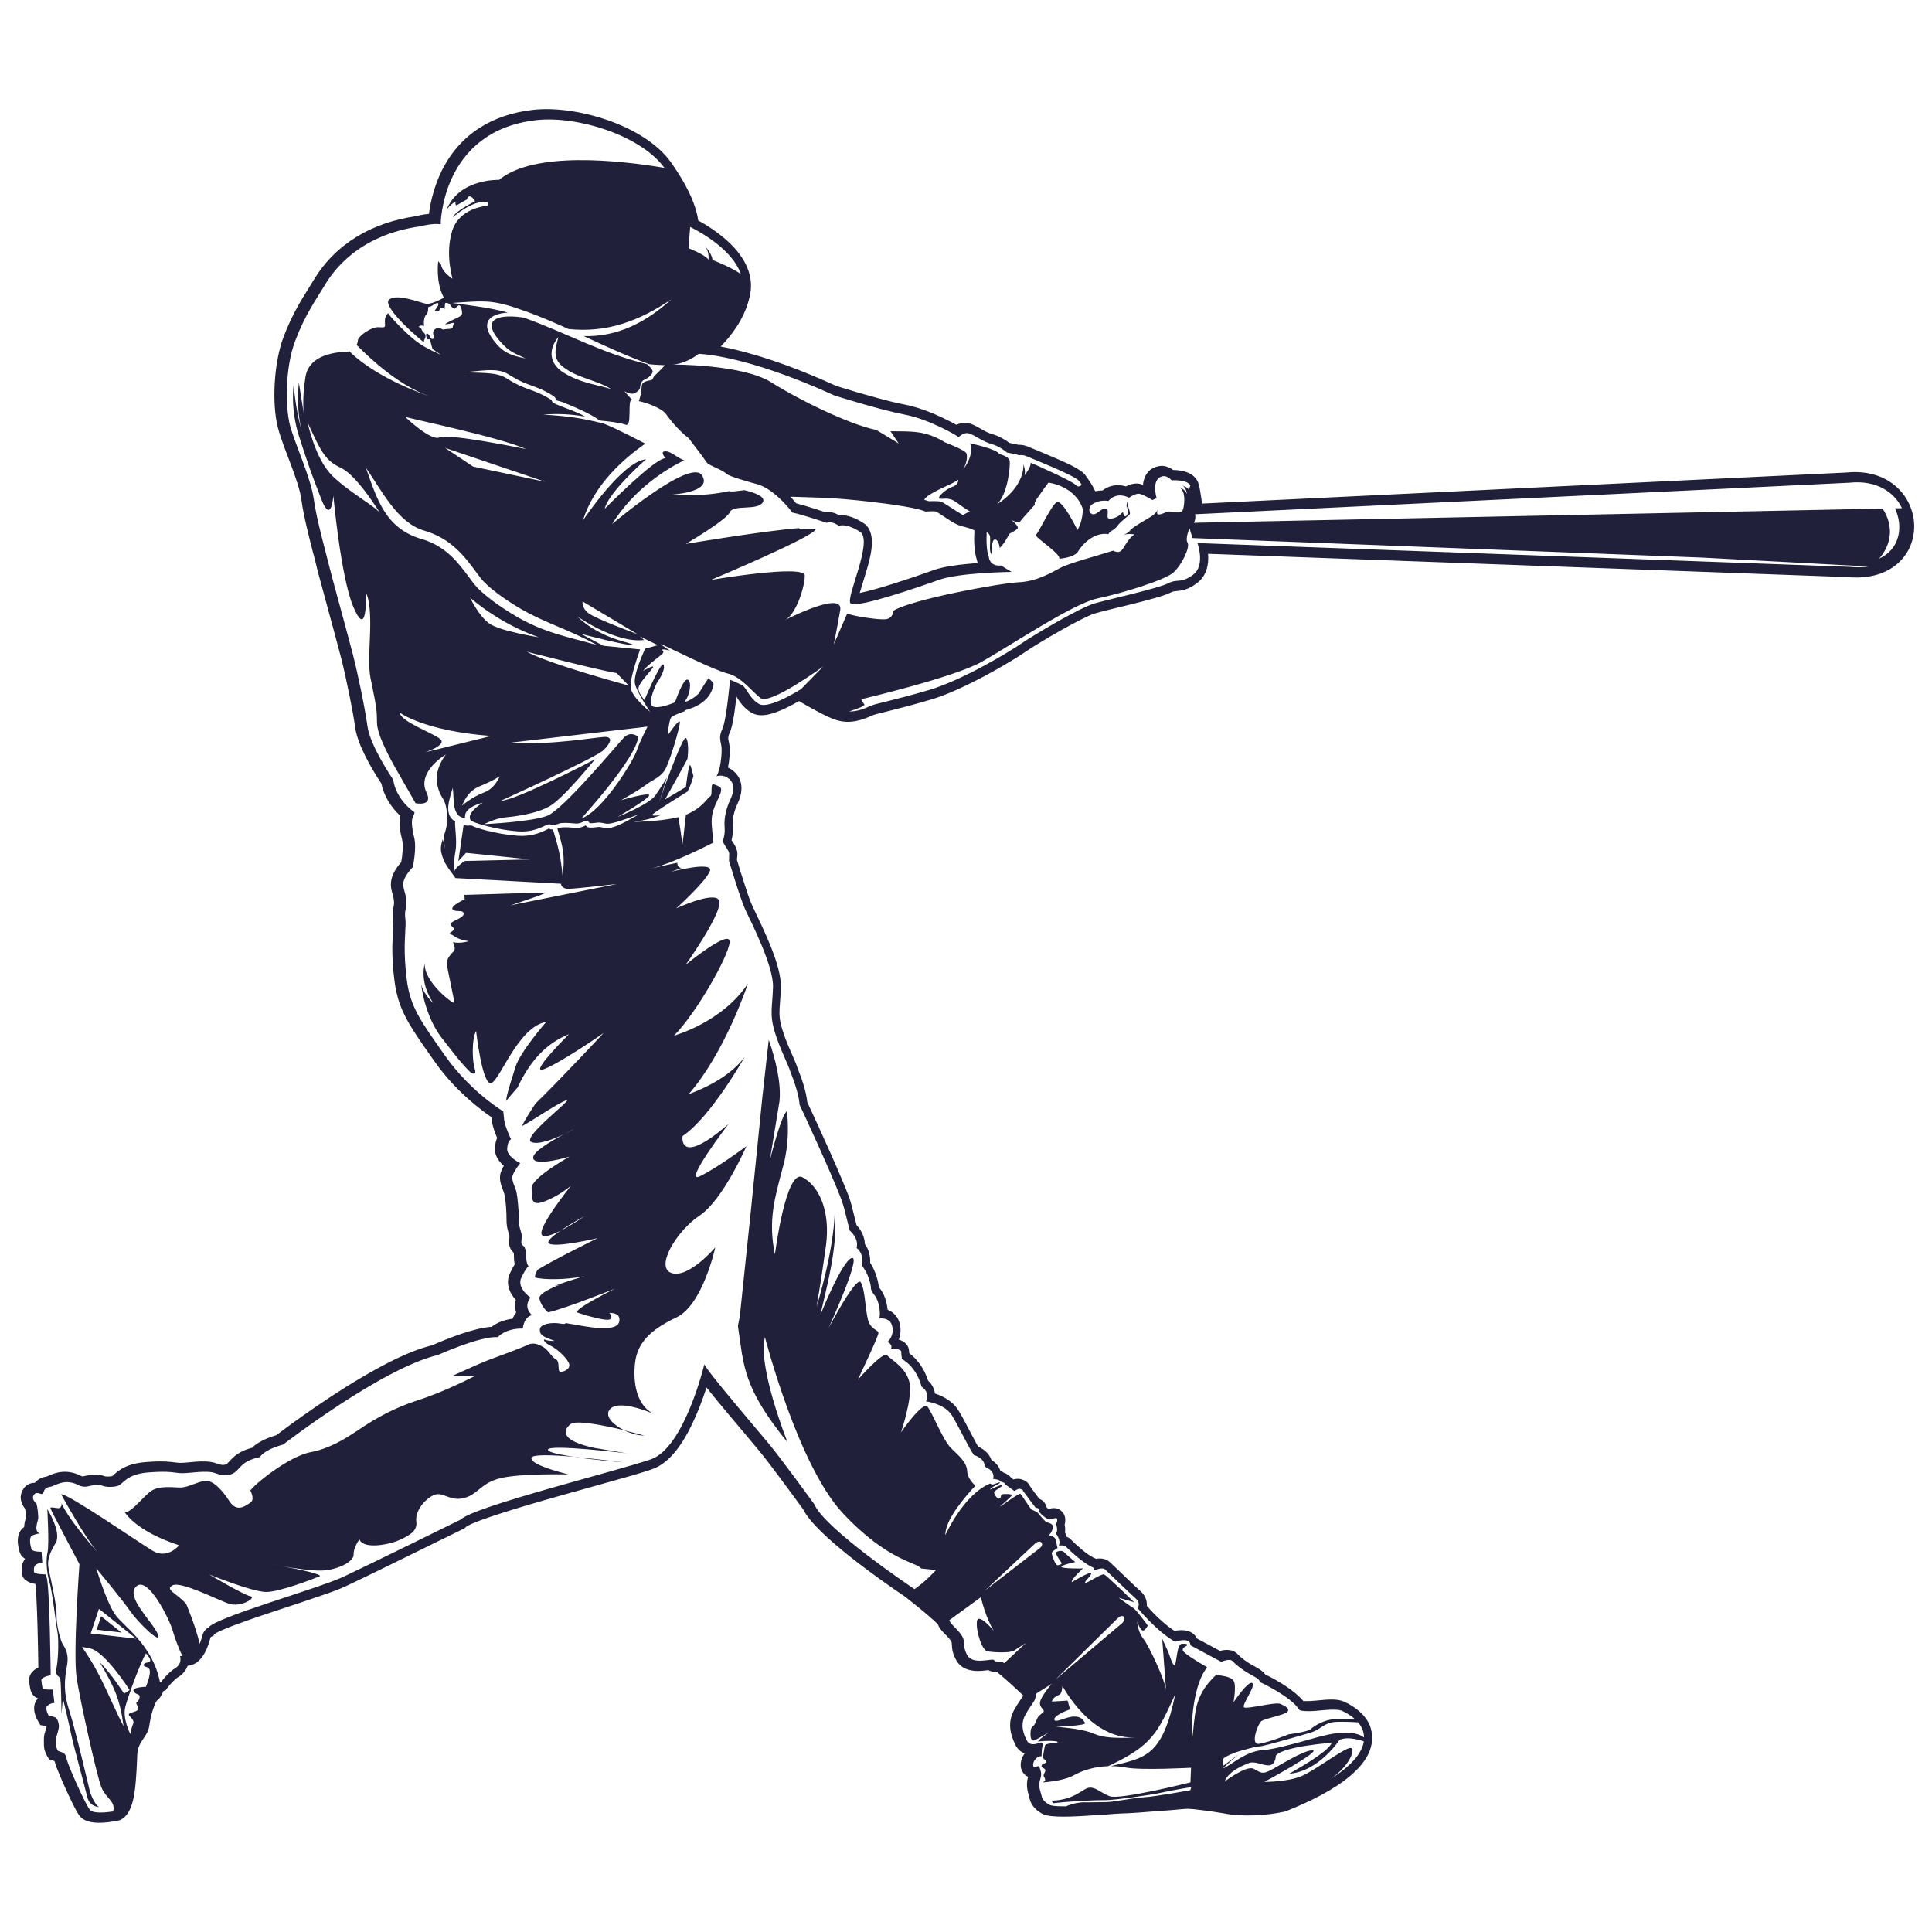 <?xml version="1.0" encoding="utf-8"?>
<!-- Generator: Adobe Illustrator 22.1.0, SVG Export Plug-In . SVG Version: 6.00 Build 0)  -->
<svg version="1.1" xmlns="http://www.w3.org/2000/svg" xmlns:xlink="http://www.w3.org/1999/xlink" x="0px" y="0px"
	 viewBox="22.366 337.079 100 100" enable-background="new 22.366 337.079 100 100" xml:space="preserve">
<g id="background">
	<g>
		<polygon fill-rule="evenodd" clip-rule="evenodd" fill="#21203B" points="27.598,420.734 27.367,421.433 28.653,421.579 		"/>
		<path fill-rule="evenodd" clip-rule="evenodd" fill="#21203B" d="M52.073,412.49c1.137,0.166,2.581,0.286,2.581,0.286
			S53.328,412.598,52.073,412.49z"/>
		<path fill-rule="evenodd" clip-rule="evenodd" fill="#21203B" d="M54.681,411.118c0.324,0.155,0.698,0.261,1.041,0.268
			C55.722,411.386,55.273,411.261,54.681,411.118z"/>
		<path fill-rule="evenodd" clip-rule="evenodd" fill="#21203B" d="M27.021,429.817c0,0-0.766-3.285-1.068-4.191
			c-0.302-0.907-0.262-1.572-0.121-2.327c0.141-0.756-0.207-1.028-0.287-1.259c-0.081-0.232-0.262-0.831-0.252-1.365
			c0.01-0.534-0.292-1.834-0.403-2.348c-0.111-0.514,0.05-0.856,0.363-1.4c0.312-0.544-0.438-1.738-0.438-1.738
			s0.105,1.844,0.01,2.242c-0.096,0.398-0.035,1.113,0.101,1.531c0.136,0.418,0.353,2.297,0.413,2.579
			c0.06,0.282,0.061,1.255-0.04,1.819c-0.101,0.564,0.151,0.403,0.191,0.655c0.04,0.252,0.06,1.783,0.06,1.783l0.07-0.816
			c0,0,0.302,1.229,0.423,1.834c0.121,0.604,0.715,2.74,0.836,3.264c0.121,0.524,0.615,0.534,0.615,0.534
			C27.233,430.472,27.021,429.817,27.021,429.817z"/>
		<path fill-rule="evenodd" clip-rule="evenodd" fill="#21203B" d="M120.714,362.462c-0.715-0.774-1.742-1.03-2.765-0.926
			l-33.365,1.608c-0.014-0.11-0.03-0.22-0.046-0.328c-0.033-0.222-0.069-0.456-0.127-0.672c-0.151-0.564-0.782-0.736-1.32-0.738
			c-0.214-0.158-0.48-0.25-0.744-0.199c-0.537,0.101-0.773,0.507-0.823,0.965c-0.065-0.024-0.127-0.042-0.185-0.053
			c-0.229-0.044-0.478,0.025-0.696,0.135c-0.321-0.093-0.657-0.086-0.973,0.064c-0.08,0.038-0.162,0.089-0.239,0.147
			c-0.125,0-0.253,0.013-0.377,0.039c-0.128-0.292-0.317-0.555-0.515-0.836c-0.227-0.323-1.188-0.719-1.559-0.882
			c-0.305-0.133-0.612-0.262-0.92-0.39c-0.158-0.065-0.323-0.128-0.479-0.198c-0.151-0.067-0.337-0.103-0.513-0.096
			c-0.143-0.04-0.317-0.073-0.46-0.099c-0.261-0.201-0.599-0.376-0.896-0.457c-0.395-0.108-0.736-0.416-1.131-0.539
			c-0.239-0.074-0.492-0.042-0.713,0.061c-0.16-0.09-0.33-0.175-0.453-0.237c-0.479-0.243-0.982-0.459-1.494-0.623
			c-0.243-0.078-0.492-0.144-0.743-0.192c-0.473-0.09-0.949-0.215-1.414-0.341c-0.709-0.192-1.42-0.4-2.121-0.622
			c-1.694-0.772-3.512-1.477-5.329-1.9c-0.213-0.05-0.428-0.096-0.645-0.137c0.051-0.052,0.1-0.104,0.147-0.155
			c0.674-0.729,1.212-1.613,1.387-2.601c0.161-0.91-0.257-1.74-0.863-2.392c-0.476-0.513-1.177-1.026-1.837-1.377
			c-0.023-0.195-0.071-0.393-0.116-0.548c-0.25-0.856-0.774-1.724-1.282-2.448c-1.347-1.919-4.908-2.989-7.166-2.729
			c-2.1,0.241-3.793,1.267-4.727,3.189c-0.301,0.62-0.554,1.443-0.643,2.194c-0.245,0.022-0.495,0.07-0.7,0.123
			c-2.211,0.327-4.129,1.388-5.285,3.332c-0.239,0.402-0.497,0.79-0.73,1.196c-0.323,0.563-0.593,1.141-0.822,1.749
			c-0.474,1.258-0.616,3.38-0.279,4.673c0.173,0.663,0.469,1.356,0.706,2.004c0.193,0.527,0.437,1.185,0.511,1.74
			c0.063,0.479,0.172,0.967,0.282,1.438c0.098,0.421,0.205,0.84,0.313,1.259c0.059,0.226,0.129,0.462,0.177,0.69
			c0.061,0.287,0.152,0.588,0.228,0.872c0.142,0.53,0.286,1.059,0.429,1.588c0.207,0.764,0.42,1.529,0.617,2.296
			c0.166,0.646,0.306,1.309,0.438,1.963c0.111,0.55,0.22,1.109,0.296,1.665c0.119,0.866,0.837,2.123,1.353,2.892
			c0.126,0.619,0.498,1.242,0.983,1.674c-0.098,0.383,0.008,0.903,0.094,1.243c0.072,0.29,0.016,0.813-0.049,1.164l-0.157,0.184
			l-0.013,0.018c-0.248,0.346-0.415,0.703-0.349,1.137c0.029,0.194,0.107,0.373,0.133,0.564c0.03,0.216,0.02,0.275-0.023,0.474
			c-0.02,0.093-0.032,0.184-0.032,0.28c0,0.173,0.03,0.335,0.03,0.504c0,0.156-0.02,0.308-0.02,0.463
			c-0.002,0.252-0.026,0.508-0.028,0.765c-0.003,0.585,0.038,1.171,0.113,1.751c0.054,0.417,0.142,0.82,0.285,1.215
			c0.173,0.478,0.416,0.918,0.688,1.346c0.35,0.553,0.738,1.09,1.114,1.625c0.582,0.827,1.296,1.575,2.075,2.219
			c0.265,0.219,0.561,0.449,0.858,0.647c0.009,0.074,0.018,0.147,0.027,0.219c0.03,0.251,0.147,0.575,0.267,0.856
			c-0.067,0.153-0.103,0.325-0.117,0.482c-0.036,0.385,0.175,0.714,0.461,0.962c-0.066,0.115-0.122,0.231-0.156,0.337
			c-0.1,0.312-0.008,0.606,0.104,0.897c0.029,0.074,0.067,0.164,0.084,0.241c0.082,0.381,0.109,0.944,0.109,1.34
			c0,0.176,0.02,0.345,0.064,0.515c0.023,0.091,0.056,0.179,0.079,0.269c0.01,0.04,0.012,0.065,0.005,0.106
			c-0.053,0.32-0.012,0.577,0.215,0.787c0.021,0.072,0.02,0.126,0.02,0.237c0,0.117,0.013,0.246,0.042,0.372
			c-0.099,0.152-0.179,0.317-0.241,0.447c-0.215,0.446-0.096,0.907,0.198,1.279c0.03,0.038,0.063,0.077,0.099,0.116
			c-0.059,0.209-0.057,0.43,0.019,0.649c-0.076,0.097-0.138,0.205-0.185,0.32c-0.386,0.052-0.789,0.185-1.086,0.421
			c-0.897,0.053-2.299,0.609-3.063,0.951c-1.245,0.305-2.618,1.051-3.714,1.699c-1.054,0.623-2.08,1.305-3.078,2.014
			c-0.433,0.307-0.867,0.621-1.288,0.944c-0.393,0.117-0.948,0.332-1.26,0.655c-0.441,0.116-0.782,0.281-1.113,0.635
			c-0.052,0.056-0.103,0.113-0.157,0.167c-0.142,0.142-0.384,0.072-0.547,0.01c-0.328-0.124-0.73-0.118-1.076-0.096
			c-0.266,0.017-0.58,0.068-0.841,0.062c-0.062-0.002-0.122-0.007-0.183-0.014c-0.182-0.022-0.354-0.045-0.538-0.054
			c-0.35-0.017-0.707,0.002-1.055,0.029c-0.451,0.035-0.9,0.135-1.287,0.377c-0.119,0.074-0.224,0.158-0.329,0.251
			c-0.03,0.027-0.074,0.07-0.11,0.097c-0.113,0.025-0.3,0.033-0.401,0.006c-0.306-0.142-0.781-0.076-1.095,0.004
			c-0.038,0.01-0.092-0.004-0.127-0.023l-0.027-0.018l-0.038-0.017c-0.377-0.174-0.768-0.225-1.172-0.127
			c-0.131,0.032-0.254,0.077-0.378,0.13c-0.047,0.02-0.109,0.051-0.159,0.067c-0.248,0.039-0.461,0.144-0.606,0.323
			c-0.293,0.002-0.548,0.149-0.681,0.48c-0.12,0.299-0.024,0.617,0.169,0.855c0.005,0.021,0.01,0.043,0.015,0.064
			c0.022,0.1,0.035,0.289,0.035,0.396c-0.005,0.026-0.023,0.077-0.033,0.115c-0.031,0.117-0.052,0.232-0.061,0.352
			c-0.001,0.01-0.001,0.02-0.002,0.03c-0.273,0.185-0.354,0.524-0.32,0.856c0.014,0.141,0.045,0.274,0.082,0.41
			c0.047,0.177,0.155,0.298,0.293,0.38c-0.03,0.036-0.057,0.076-0.081,0.12c-0.101,0.184-0.094,0.308-0.098,0.503
			c-0.029,0.434,0.343,0.623,0.709,0.676c0.003,0.032,0.006,0.064,0.008,0.091c0.017,0.186,0.029,0.374,0.04,0.561
			c0.028,0.512,0.045,1.025,0.06,1.537c0.02,0.713,0.035,1.426,0.045,2.14c-0.21,0.096-0.389,0.248-0.457,0.476l-0.029,0.098
			l0.009,0.099c0.018,0.223,0.048,0.534,0.177,0.715c0.072,0.101,0.172,0.166,0.285,0.208c-0.006,0.005-0.011,0.011-0.017,0.016
			l-0.034,0.034l-0.028,0.04c-0.224,0.326-0.116,0.759,0.072,1.074l0.131,0.22l0.253,0.035c0.021,0.003,0.043,0.006,0.065,0.01
			c0.001,0.004,0.001,0.008,0.002,0.012c-0.013,0.133-0.095,0.306-0.122,0.439c-0.03,0.148-0.02,0.372-0.02,0.527
			c0,0.198,0.067,0.419,0.174,0.587l0.102,0.162l0.18,0.057c0.029,0.01,0.064,0.021,0.098,0.035l0.001,0.005l0.005,0.019
			c0.049,0.196,0.14,0.413,0.217,0.601c0.112,0.275,0.232,0.548,0.354,0.818c0.126,0.278,0.256,0.554,0.393,0.826
			c0.092,0.181,0.207,0.417,0.333,0.575c0.392,0.495,1.438,0.343,1.992,0.23l0.065-0.013l0.06-0.029
			c0.634-0.306,0.733-1.422,0.785-2.039c0.029-0.334,0.044-0.668,0.06-1.002c0.007-0.154,0.008-0.396,0.038-0.543
			c0.066-0.32,0.231-0.512,0.401-0.778c0.225-0.351,0.188-0.538,0.264-0.903c0.038-0.186,0.2-0.739,0.321-0.896
			c0.161-0.125,0.274-0.302,0.334-0.496l0.133-0.052l0.091-0.126c0.138-0.189,0.37-0.441,0.57-0.562
			c0.223-0.135,0.385-0.339,0.467-0.57c0.695-0.057,1.026-0.84,1.173-1.427c0.006-0.023,0.019-0.057,0.039-0.074l0.119-0.051
			l0.064-0.093c0.204-0.156,0.904-0.412,1.133-0.497c0.732-0.274,1.477-0.52,2.219-0.766c0.666-0.221,1.334-0.439,1.997-0.667
			c0.471-0.162,0.984-0.332,1.434-0.543c0.969-0.454,1.932-0.93,2.893-1.4c1.064-0.52,2.128-1.043,3.191-1.566l0.079-0.039
			l0.058-0.058c0.234-0.195,1.328-0.551,1.635-0.652c1.05-0.345,2.118-0.652,3.18-0.953c0.952-0.27,1.905-0.533,2.857-0.802
			c0.657-0.186,1.341-0.37,1.985-0.594c0.971-0.339,1.646-1.468,2.066-2.348c0.274-0.574,0.528-1.225,0.735-1.875
			c0.36,0.451,0.729,0.895,1.099,1.338c0.546,0.653,1.101,1.3,1.642,1.956c0.36,0.437,0.704,0.901,1.043,1.355
			c0.411,0.55,0.819,1.103,1.223,1.659c0.62,1.288,4.028,3.683,5.267,4.514c0.319,0.249,0.635,0.504,0.947,0.762
			c0.174,0.145,0.347,0.292,0.515,0.444c0.066,0.06,0.172,0.152,0.238,0.229c0.132,0.357,0.483,0.551,0.682,0.867
			c0.027,0.043,0.036,0.058,0.038,0.107c0.017,0.357,0.049,0.541,0.225,0.869c0.229,0.426,0.667,0.572,1.125,0.572
			c0.144,0,0.287-0.013,0.43-0.031c0.032-0.004,0.068-0.009,0.104-0.014c0.139,0.073,0.302,0.102,0.464,0.105
			c0.065,0.048,0.135,0.109,0.186,0.151c0.155,0.129,0.307,0.264,0.457,0.4c0.239,0.216,0.473,0.435,0.707,0.655
			c-0.001,0.006-0.003,0.013-0.004,0.019c-0.029,0.057-0.092,0.14-0.127,0.19c-0.119,0.174-0.229,0.348-0.332,0.532
			c-0.341,0.611-0.238,1.219,0.059,1.815c0.117,0.235,0.287,0.375,0.481,0.443c-0.018,0.023-0.034,0.047-0.05,0.073
			c-0.153,0.241-0.213,0.561-0.089,0.827c0.074,0.158,0.187,0.26,0.318,0.31c-0.001,0.003-0.002,0.006-0.002,0.008
			c-0.072,0.237-0.075,0.47-0.028,0.711c0.028,0.145,0.077,0.281,0.108,0.423c0.079,0.357,0.385,0.652,0.711,0.8
			c0.427,0.194,1.68,0.107,2.167,0.081c0.4-0.022,0.8-0.05,1.2-0.078c0.227-0.016,0.466-0.04,0.693-0.045
			c0.542-0.013,1.109-0.066,1.651-0.106c0.533-0.039,1.071-0.076,1.602-0.129c0.251-0.025,0.668,0.035,0.923,0.067
			c0.379,0.047,0.763,0.103,1.14,0.169c0.94,0.177,2.163,0.111,3.107-0.095l0.044-0.01l0.042-0.017
			c1.466-0.593,4.976-2.113,4.383-4.273c-0.175-0.639-0.802-1.134-1.384-1.392c-0.535-0.237-1.352-0.024-1.932-0.03
			c-0.049,0-0.118,0-0.182-0.004c-0.448-0.545-1.325-1.062-1.964-1.372c-0.173-0.236-0.479-0.376-0.731-0.519
			c-0.21-0.119-0.527-0.343-0.689-0.523c-0.238-0.264-0.602-0.269-0.927-0.182l-1.194-0.64c-0.207-0.432-0.719-0.488-1.162-0.393
			c-0.498-0.325-1.035-0.841-1.434-1.299c0.021-0.244-0.066-0.494-0.246-0.682l-0.013-0.014l-0.014-0.013
			c-0.557-0.503-1.087-1.039-1.636-1.551c-0.199-0.185-0.464-0.219-0.721-0.175c-0.033-0.02-0.069-0.036-0.107-0.049
			c-0.378-0.179-0.906-0.662-1.195-0.951c-0.062-0.061-0.134-0.107-0.214-0.14c-0.022-0.077-0.052-0.153-0.088-0.226
			c0.019-0.129,0.011-0.265-0.018-0.395c0.027-0.096,0.037-0.198,0.031-0.297c-0.01-0.172-0.088-0.331-0.225-0.438
			c-0.205-0.161-0.419-0.145-0.642-0.083c-0.036-0.026-0.074-0.057-0.102-0.084c-0.043-0.213-0.181-0.367-0.374-0.441
			c-0.164-0.209-0.325-0.439-0.482-0.654c-0.077-0.168-0.221-0.289-0.39-0.336c-0.145-0.062-0.309-0.058-0.468-0.013l-0.11-0.081
			c-0.094-0.127-0.236-0.216-0.391-0.27c-0.053-0.039-0.111-0.07-0.173-0.096c-0.077-0.231-0.241-0.43-0.462-0.56
			c-0.11-0.315-0.379-0.558-0.687-0.691c-0.061-0.099-0.118-0.207-0.169-0.301c-0.123-0.228-0.242-0.458-0.362-0.687
			c-0.161-0.308-0.325-0.623-0.51-0.917c-0.254-0.405-0.719-0.689-1.198-0.844c-0.034-0.254-0.156-0.49-0.355-0.667
			c-0.142-0.437-0.368-0.845-0.693-1.174c-0.081-0.083-0.179-0.17-0.284-0.247c-0.002-0.028-0.004-0.055-0.004-0.082
			c-0.01-0.349-0.247-0.531-0.533-0.617c0.094-0.253,0.115-0.535,0.057-0.797c-0.081-0.368-0.326-0.629-0.637-0.752
			c-0.035-0.4-0.177-0.824-0.38-1.074c-0.02-0.024-0.051-0.064-0.073-0.099l-0.005-0.038c-0.05-0.388-0.207-0.862-0.443-1.217
			c0.011-0.341-0.069-0.703-0.275-0.968c-0.009-0.363-0.177-0.717-0.43-0.98c-0.088-0.349-0.176-0.698-0.264-1.047
			c-0.09-0.362-0.267-0.772-0.41-1.118c-0.219-0.533-0.451-1.061-0.685-1.588c-0.389-0.876-0.788-1.751-1.194-2.619
			c-0.047-0.534-0.29-1.239-0.487-1.718c-0.098-0.312-0.251-0.631-0.381-0.93c-0.164-0.378-0.32-0.76-0.437-1.156
			c-0.076-0.257-0.128-0.502-0.133-0.771c-0.003-0.176,0.011-0.355,0.024-0.531c0.02-0.269,0.039-0.536,0.049-0.806
			c0.044-1.203-0.966-3.146-1.48-4.252c-0.157-0.338-0.285-0.758-0.4-1.113c-0.137-0.42-0.269-0.843-0.396-1.267
			c0.003-0.059,0.012-0.122,0.019-0.175c0.037-0.263-0.07-0.492-0.208-0.706c-0.025-0.039-0.06-0.086-0.089-0.13
			c0.012-0.056,0.028-0.115,0.038-0.17c0.033-0.191,0.037-0.381,0.02-0.574c-0.03-0.344,0.088-0.79,0.233-1.098
			c0.269-0.569,0.369-1.201-0.131-1.685c-0.1-0.097-0.217-0.175-0.343-0.233c0.083-0.408,0.111-0.857,0.077-1.133
			c-0.038-0.313-0.128-0.368,0.007-0.663c0.158-0.347,0.237-0.971,0.289-1.355c0.023-0.173,0.045-0.346,0.065-0.52
			c0.05,0.078,0.099,0.162,0.136,0.214c0.183,0.262,0.395,0.481,0.678,0.636c0.478,0.262,1.147,0.01,1.603-0.196
			c0.273-0.123,0.554-0.269,0.82-0.425c0.29,0.172,0.585,0.339,0.881,0.497c0.332,0.178,0.747,0.399,1.109,0.501
			c0.647,0.183,1.232,0.01,1.817-0.26c0.07-0.032,0.183-0.058,0.258-0.078c0.203-0.054,0.407-0.103,0.611-0.154
			c0.705-0.175,1.405-0.362,2.101-0.568c0.654-0.193,1.303-0.474,1.917-0.77c0.633-0.305,1.254-0.64,1.861-0.994
			c0.392-0.228,0.795-0.469,1.169-0.726c0.234-0.162,0.484-0.314,0.727-0.462c0.367-0.223,0.738-0.441,1.112-0.652
			c0.354-0.199,0.712-0.395,1.076-0.575c0.218-0.108,0.498-0.248,0.732-0.312c0.595-0.164,1.205-0.301,1.805-0.451
			c0.402-0.101,0.805-0.203,1.203-0.317c0.27-0.077,0.61-0.171,0.86-0.298c0.117-0.06,0.183-0.066,0.311-0.076
			c0.43-0.032,0.704-0.156,1.053-0.414c0.479-0.353,0.619-0.942,0.571-1.514l33.053,1.204c0.814,0.079,1.666-0.026,2.36-0.486
			c0.57-0.378,0.954-0.951,1.085-1.621C121.564,363.986,121.301,363.097,120.714,362.462z M58.089,348.827
			c0,0,2.117,0.982,2.62,2.43c-0.609-0.403-1.463-0.721-1.463-0.721c-0.04-0.383-0.438-0.761-0.438-0.761
			c0.287,0.277,0.232,0.746,0.232,0.746c-0.191-0.272-1.038-0.594-1.038-0.594L58.089,348.827z M58.527,355.395
			c0,0,2.358,0.02,7.033,2.156c0,0,2.358,0.746,3.627,0.987c1.27,0.242,2.68,1.068,2.801,1.169c0,0,0.252-0.282,0.544-0.191
			c0.292,0.091,0.705,0.423,1.149,0.544c0.443,0.121,0.806,0.443,0.806,0.443s0.554,0.101,0.635,0.141c0,0,0.171-0.04,0.353,0.04
			c0.181,0.081,2.549,1.017,2.741,1.289c0.039,0.055,0.085,0.117,0.134,0.187c-0.062,0.115-0.213,0.133-0.306,0.02
			c-0.166-0.202-2.333-1.154-2.333-1.154c0.045,0.207-0.317,0.66-0.317,0.66c0.076-0.202-0.05-0.569-0.05-0.569
			c-0.01,1.29-1.37,2.055-1.37,2.055c0.564-0.524,0.685-1.975,0.655-2.227c-0.03-0.252-0.544-0.363-0.544-0.363
			c-0.101-0.262-1.501-0.554-1.501-0.554c0.212,0.675-0.363,1.34-0.363,1.34c0.191-0.322,0.222-0.645,0.171-0.816
			c-0.05-0.171-1.108-0.574-1.108-0.574c-1.044-0.634-1.726-0.561-2.827-0.578l0.425,0.633l-1.158-0.699
			c-1.45-0.295-4.093-1.611-5.428-2.459c-1.491-0.947-5.118-0.927-5.118-0.927C57.902,355.909,58.527,355.395,58.527,355.395z
			 M67.196,364.259l-0.03-0.03l-0.034-0.025c-0.359-0.26-0.871-0.492-1.34-0.466c-0.225-0.118-0.486-0.195-0.73-0.156
			c-0.275-0.091-0.551-0.18-0.828-0.264c-0.213-0.065-0.436-0.133-0.657-0.187c-0.091-0.114-0.191-0.229-0.298-0.343
			c0.5,0.017,1.001,0.033,1.501,0.048c0.859,0.026,1.746,0.113,2.6,0.209c0.56,0.063,1.121,0.135,1.677,0.228
			c0.35,0.059,0.779,0.129,1.113,0.247l0.104,0.037l0.108-0.007c0.102-0.006,0.309-0.016,0.42,0.002
			c0.152,0.077,0.342,0.213,0.484,0.304c0.193,0.124,0.458,0.309,0.668,0.393c0.255,0.102,0.596,0.135,0.847,0.284
			c-0.029,0.485-0.017,1.097,0.123,1.508c0.011,0.061,0.027,0.121,0.049,0.18c-0.178,0.014-0.356,0.029-0.532,0.046
			c-0.56,0.055-1.238,0.136-1.768,0.326c-0.679,0.244-1.364,0.477-2.053,0.694c-0.46,0.145-0.926,0.286-1.395,0.401
			c-0.077,0.019-0.217,0.053-0.359,0.083c0.015-0.052,0.029-0.099,0.039-0.133c0.098-0.332,0.206-0.661,0.303-0.994
			C67.4,365.989,67.751,364.815,67.196,364.259z M71.002,362.884c0.171,0.061,0.438-0.121,0.877,0.202s0.685,0.463,0.685,0.463
			s-0.199,0.095-0.358,0.184c-0.262-0.135-0.966-0.624-1.116-0.68c-0.161-0.06-0.635-0.03-0.635-0.03
			c-0.072-0.026-0.158-0.051-0.254-0.077c0.059-0.09,0.151-0.182,0.292-0.268c0.594-0.363,1.048-0.484,1.471-0.766
			c0,0,0.025,0.262-0.287,0.358C71.365,362.366,70.831,362.824,71.002,362.884z M28.221,430.84c-0.378,0.056-1.041,0.12-1.205-0.086
			c-0.232-0.292-1.098-2.217-1.199-2.62c0,0-0.04-0.242-0.141-0.302c-0.101-0.06-0.312-0.131-0.312-0.131s-0.091-0.141-0.091-0.302
			c0-0.161,0-0.373,0.01-0.423c0.01-0.05,0.151-0.423,0.131-0.584c-0.02-0.161-0.07-0.383-0.212-0.433
			c-0.141-0.05-0.312-0.07-0.312-0.07s-0.202-0.343-0.091-0.504c0,0,0.161-0.161,0.383-0.161l-0.081-0.695
			c0,0-0.463,0.02-0.514-0.05c-0.05-0.07-0.081-0.453-0.081-0.453s0.05-0.171,0.484-0.232c0,0-0.051-4.665-0.212-5.068l-0.06-0.161
			c0,0-0.604,0.01-0.595-0.141c0.01-0.151-0.081-0.403,0.433-0.463l-0.04-0.564c0,0-0.484,0.01-0.524-0.141
			c-0.04-0.151-0.171-0.625,0.07-0.715c0.242-0.091,0.363-0.091,0.363-0.091s-0.196-0.056-0.176-0.313
			c0.02-0.257,0.096-0.363,0.096-0.509c0-0.146-0.025-0.423-0.05-0.524c-0.025-0.101-0.035-0.186-0.035-0.186
			s-0.252-0.206-0.171-0.408c0.081-0.202,0.247-0.156,0.368-0.116c0.121,0.04,0.146-0.015,0.176-0.116
			c0.03-0.101,0.101-0.212,0.343-0.247c0.242-0.035,0.685-0.438,1.395-0.111c0,0,0.247,0.166,0.544,0.091
			c0.297-0.075,0.63-0.096,0.746-0.035c0.116,0.06,0.489,0.101,0.791,0.015c0.302-0.086,0.418-0.609,1.597-0.7
			c1.179-0.091,1.31,0.03,1.723,0.04c0.413,0.01,1.29-0.171,1.743,0c0.453,0.171,0.836,0.141,1.108-0.131
			c0.272-0.272,0.383-0.524,1.199-0.705c0,0,0.171-0.363,1.199-0.645c0,0,5.108-3.95,8.01-4.635c0,0,2.176-0.987,3.103-0.927
			c0,0,0.383-0.463,1.29-0.443c0,0,0.02-0.235,0.139-0.434l0.001-0.002l0.003-0.004l0.003-0.006l0.003-0.005l0,0l0.004-0.006
			l0.004-0.006v0l0.004-0.005l0.004-0.005l0.004-0.005l0.003-0.004l0.001-0.001l0.004-0.005l0.004-0.005l0,0l0.001-0.002
			l0.007-0.009l0.002-0.003l0.002-0.002l0.004-0.005l0.004-0.005l0.001-0.001l0.003-0.004l0.004-0.005l0.004-0.004l0.001-0.001
			l0.004-0.005l0.005-0.005l0.002-0.003l0.002-0.002v0l0.01-0.01l0.001-0.001l0,0l0.013-0.012l0.001-0.001l0.01-0.009l0.003-0.002
			l0.003-0.002l0.01-0.009l0.001-0.001l0.001-0.001l0.012-0.01l0.001-0.001l0.001-0.001c0.009-0.007,0.019-0.013,0.028-0.02l0.001,0
			l0.001-0.001l0.014-0.009l0.001,0l0.001-0.001l0.015-0.008l0,0c0.005-0.003,0.011-0.006,0.016-0.008l0,0l0.016-0.007l0.001-0.001
			l0.002-0.001l0,0l0.013-0.006l0.003-0.001l0.001,0l0.017-0.006l0,0l0.018-0.006l0.001,0l0.002-0.001l0.015-0.004l0.003-0.001
			l0.002-0.001c0.006-0.001,0.012-0.003,0.018-0.004c0,0-0.494-0.383-0.081-0.907c0,0-0.736-0.494-0.473-1.038
			c0.262-0.544,0.373-0.574,0.373-0.574s-0.121-0.151-0.121-0.474c0-0.322-0.04-0.403-0.091-0.524
			c-0.05-0.121-0.212-0.05-0.151-0.413c0.06-0.363-0.141-0.484-0.141-0.977s-0.061-1.169-0.121-1.451
			c-0.06-0.282-0.282-0.615-0.201-0.867c0.081-0.252,0.393-0.645,0.393-0.645s-0.715-0.332-0.675-0.766
			c0.04-0.433,0.201-0.463,0.201-0.463s-0.312-0.655-0.353-0.987c-0.04-0.333-0.05-0.464-0.05-0.464l-0.001,0l-0.001,0l-0.001-0.001
			l-0.002-0.001l-0.001,0l-0.004-0.003l-0.001-0.001l-0.005-0.003l-0.004-0.002l-0.003-0.002l-0.008-0.005l0,0l-0.009-0.006
			l-0.004-0.002l-0.006-0.004l-0.009-0.006l-0.003-0.002l-0.012-0.008l-0.002-0.001l-0.011-0.007l-0.008-0.005l-0.007-0.004
			l-0.015-0.01l-0.001,0l-0.017-0.011l-0.006-0.004l-0.012-0.008l-0.014-0.009l-0.005-0.003l-0.02-0.013l-0.003-0.002l-0.018-0.012
			l-0.012-0.008l-0.01-0.007l-0.021-0.014l-0.001-0.001l-0.023-0.016l-0.008-0.006l-0.016-0.011l-0.018-0.013l-0.007-0.005
			l-0.026-0.018l-0.003-0.002l-0.024-0.017l-0.014-0.01l-0.013-0.01l-0.026-0.019l-0.002-0.002l-0.029-0.021l-0.03-0.022
			l-0.022-0.016l-0.009-0.007l-0.032-0.023c-0.042-0.031-0.087-0.065-0.132-0.1l-0.001-0.001l-0.032-0.025l-0.005-0.003
			l-0.034-0.026l-0.036-0.028l-0.003-0.002l-0.034-0.027l-0.034-0.027l-0.004-0.003l-0.033-0.027l-0.005-0.004l-0.038-0.031
			l-0.011-0.009l-0.028-0.023l-0.007-0.006l-0.029-0.024l-0.004-0.003l-0.04-0.033l-0.003-0.002l-0.038-0.032l-0.007-0.006
			l-0.029-0.024l-0.013-0.012l-0.033-0.028l-0.042-0.036l-0.033-0.029l-0.019-0.017l-0.027-0.024l-0.005-0.004l-0.043-0.038
			l-0.002-0.002l-0.041-0.037l-0.001-0.001l-0.037-0.034l-0.005-0.005l-0.037-0.033l-0.007-0.007l-0.044-0.041l-0.002-0.002
			l-0.03-0.028l-0.02-0.019l-0.034-0.033l-0.011-0.011c-0.023-0.022-0.047-0.045-0.07-0.067l-0.014-0.014l-0.032-0.031l-0.026-0.025
			l-0.029-0.028l0,0l-0.045-0.045c-0.385-0.385-0.785-0.841-1.151-1.361c-1.29-1.834-1.814-2.539-1.995-3.95
			c-0.181-1.41-0.081-2.277-0.081-2.448c0-0.171,0.02-0.232,0.02-0.464c0-0.232-0.03-0.262-0.03-0.504
			c0-0.242,0.121-0.312,0.05-0.826c-0.071-0.514-0.343-0.675,0.121-1.32l0.232-0.272c0,0,0.211-0.967,0.07-1.532
			c-0.141-0.564-0.141-0.917-0.07-1.048c0.07-0.131,0.091-0.252,0.091-0.252s-0.947-0.604-1.108-1.692c0,0-1.189-1.733-1.33-2.761
			c-0.141-1.028-0.544-2.902-0.746-3.688c-0.201-0.786-1.209-4.453-1.269-4.735c-0.06-0.282-0.625-2.277-0.766-3.345
			c-0.141-1.068-0.987-2.882-1.229-3.808c-0.242-0.927-0.262-2.962,0.262-4.353c0.524-1.39,1.068-2.116,1.511-2.861
			c0.443-0.746,1.733-2.62,4.937-3.083c0,0,0.685-0.181,1.089-0.111c0,0,0.017-4.823,4.935-5.389
			c2.117-0.243,5.42,0.783,6.643,2.467c-2.36-0.395-6.754-0.873-8.555,0.624c0,0-2.075-0.081-2.72,1.552
			c0,0,0.171-0.262,0.463-0.433c0,0-0.03,0.262,0.091,0.181c0.121-0.08,0.499-0.287,0.499-0.287s0.05-0.212,0.191-0.151
			c0.141,0.061,0.232,0.242,0.232,0.242s-1.038,0.524-1.149,0.826c0,0,1.058-0.932,1.793-0.781c0,0,0.111,0.136,0,0.176
			c-0.111,0.04-1.471,0.126-1.834,1.335c-0.363,1.209,0.02,2.388,0.02,2.458c0,0-0.554-0.363-0.585-0.725l-0.151-0.181
			c0,0-0.151,1.078,0.292,1.884c0,0-0.625,0.373-0.937,0.312c-0.312-0.06-1.562-0.564-1.914-0.191
			c-0.261,0.275,0.859,1.414,1.815,2.193c0.004-0.076,0.029-0.162,0.046-0.175c0.025-0.02,0.065-0.151,0.02-0.242
			c-0.045-0.091-0.151-0.141-0.181-0.247c-0.03-0.106-0.156-0.136-0.156-0.136c0.055-0.111,0.302-0.055,0.302-0.055
			c-0.07-0.111-0.015-0.494,0.086-0.564c0.101-0.07,0.103-0.275,0.108-0.363c0.005-0.088,0.083-0.045,0.171-0.096
			c0.088-0.05,0.234-0.176,0.323-0.156c0.088,0.02-0.002,0.204-0.098,0.312c-0.096,0.108-0.048,0.128,0.078,0.113
			c0.126-0.015,0.116-0.091,0.141-0.169c0.025-0.078,0.257,0.045,0.257,0.045c-0.04-0.121,0.015-0.312,0.015-0.312
			c0.267-0.005,0.257,0.161,0.388,0.267c0.131,0.106,0.136-0.04,0.282-0.126c0.146-0.086,0.206,0.327,0.196,0.413
			c-0.01,0.086-0.066,0.136-0.277,0.232c-0.212,0.096-0.353,0.171-0.529,0.267c-0.176,0.096,0.101,0.05,0.277-0.005
			c0.176-0.055,0.066,0.071,0.045,0.207c-0.02,0.136-0.282,0.071-0.418,0.116c-0.136,0.046-0.242-0.106-0.317-0.091
			c-0.076,0.015-0.257,0.091-0.277,0.242c-0.02,0.151,0.091,0.237,0.015,0.322c-0.076,0.086-0.166-0.045-0.184-0.098
			c-0.018-0.053-0.055-0.136-0.151-0.154c-0.096-0.018-0.015,0.29,0.038,0.297c0.053,0.008,0.108-0.025,0.119,0.03
			c0.008,0.047,0.108,0.361,0.129,0.471c0.165,0.121,0.315,0.221,0.438,0.292c0,0-0.766-0.292-1.32-0.725
			c-0.554-0.433-1.35-1.28-1.411-1.421c0,0-0.191,0.131-0.171,0.443c0.02,0.312,0.04,0.302-0.332,0.282
			c-0.373-0.02-1.058,0.464-1.068,0.685c-0.003,0.07-0.024,0.153-0.062,0.233c0.692,0.707,2.178,2.088,3.707,2.632
			c0,0-2.603-0.843-4.085-2.303c-0.042,0.012-0.086,0.019-0.134,0.022c-0.383,0.02-1.935,0.07-2.136,1.3
			c-0.201,1.229-0.08,1.955-0.08,1.955l-0.262-1.652c0,0-0.172,1.295,0.159,2.532c-0.154-0.521-0.327-1.303-0.431-2.411
			c0,0-0.181,1.219,0.282,2.66c0.463,1.441,0.625,1.894,1.149,3.244c0.524,1.35,0.625-0.181,0.625-0.181s0.383,4.211,1.028,5.743
			c0.645,1.531,0.665,0,0.665-0.685c0,0,0.282,0.322,0.202,2.196c-0.081,1.874-0.04,1.854,0.141,2.74
			c0.181,0.887,0.222,1.129,0.222,1.753c0,0.625,0.665,1.854,1.108,2.62c0.443,0.766,0.887,1.552,0.887,1.552
			s0.947,0.202,0.564-0.564c-0.383-0.766,0.343-1.552,1.008-1.955c0,0-0.625,0.746-0.443,1.572c0.181,0.826,0.403,0.544,0.504,1.491
			c0.053,0.498-0.067,0.856-0.174,1.172l0.058,0.632c0,0-0.039-0.284-0.11-0.478c-0.073,0.224-0.123,0.435-0.076,0.669
			c0.115,0.577,0.396,0.842,0.737,1.338l5.459,0.294c0,0,0,0.272,0.413,0.262c0.413-0.01,2.499-0.252,2.499-0.252l-5.531,1.108
			c0,0,1.904-0.615,1.773-0.645c-0.104-0.024-2.979,0.066-4.168,0.104c0.029,0.107,0.035,0.184,0.028,0.229
			c0,0-0.776,0.353-0.615,0.524c0.161,0.171,0.554-0.02,0.564,0.221c0.01,0.242-0.675,0.373-0.665,0.534
			c0.01,0.161,0.252,0.202,0.131,0.323c-0.121,0.121-0.282,0.181-0.131,0.211c0.151,0.03,0.262,0.262,0.927,0.353
			c0,0-0.433,0.141-0.816,0.05c0,0,0.131,0.262,0.081,0.403c-0.05,0.141-0.473,0.363-0.383,0.846
			c0.091,0.484,0.373,1.763,0.373,1.884c0,0.121-1.572-1.048-1.531-2.015c0,0-0.302,0.927,0.443,2.035c0,0-0.494-0.433-0.625-0.967
			c0,0,0.155,1.604,1.078,2.791c0.923,1.187,0.969,1.247,1.5,1.792c0.17,0.075,0.29,0.057,0.182-0.254
			c-0.109-0.311-0.161-1.499,0.081-1.912c0,0,0.322,2.851,0.786,2.69c0.463-0.161,1.39-2.912,2.841-3.164
			c0,0-1.36,1.562-1.592,2.337c-0.165,0.554-0.446,1.358-0.485,1.759c0.127-0.155,0.343-0.416,0.597-0.704
			c0.422-0.89,1.166-2.168,2.66-2.757c0,0-2.217,2.196-1.249,1.793c0.967-0.403,3.043-1.854,3.043-1.854s-2.23,2.394-3.528,3.654
			c-0.282,0.424-0.566,0.874-0.709,1.175c0.546-0.293,1.867-1.195,2.292-1.342c0.494-0.171-2.378,1.945-1.783,2.166
			c0.37,0.138,1.139-0.161,1.666-0.407c0.314-0.166,0.551-0.278,0.551-0.278s-0.231,0.129-0.551,0.278
			c-0.651,0.343-1.64,0.921-1.585,1.233c0.081,0.463,1.884-0.081,1.884-0.081s-1.995,1.108-1.965,1.632
			c0.03,0.524-0.071,0.967,0.675,0.685c0.746-0.282,1.36-0.806,1.36-0.806s-1.874,2.327-1.471,2.569
			c0.158,0.095,0.529-0.04,0.92-0.237c0.547-0.375,1.257-0.76,1.257-0.76s-0.653,0.456-1.257,0.76
			c-0.417,0.285-0.739,0.564-0.577,0.66c0.373,0.222,2.509-0.282,2.509-0.282s-2.239,1.099-3.099,1.63
			c-0.048,0.072-0.145,0.237-0.144,0.405c0.443,0.125,1.573,0.129,2.528-0.06c0,0-0.833,0.249-1.526,0.498
			c0.119-0.018,0.223-0.046,0.305-0.071c0.104-0.039,0.173-0.063,0.173-0.063s-0.067,0.03-0.173,0.063
			c-0.353,0.134-1.123,0.458-1.076,0.723c0.045,0.255,0.257,0.566,0.454,0.716c0.945-0.216,3.465-1.231,3.465-1.231
			s-2.287,1.128-1.934,1.249c0.353,0.121,1.471,0.453,1.662,0.343c0.191-0.111-0.03-0.333-0.03-0.333s0.504-0.03,0.524,0.312
			c0.02,0.342-0.232,0.504-1.018,0.473c-0.436-0.017-1.148-0.154-1.769-0.26c-0.008,0.054-0.076,0.061-0.326,0.019
			c-0.363-0.06-1.007,0.01-1.007,0.322c0,0.312,0.212,0.373,0.766,0.584c0,0-0.333,0.01-0.484-0.06
			c-0.151-0.071-0.05,0.161,0.262,0.302c0.312,0.141,0.846,0.615,0.967,0.927c0.121,0.312-0.393,0.494-0.494,0.403
			c-0.101-0.091,0.03-0.514-0.191-0.625c-0.222-0.111-0.383-0.484-0.655-0.635c-0.272-0.151-0.514-0.252-0.816-0.101
			c-0.302,0.151-1.572,0.615-2.005,0.776c-0.433,0.161-1.904,0.836-1.904,0.836l1.159,0.01c0,0-1.532,0.796-2.862,1.219
			c-1.33,0.423-2.257,0.987-2.821,1.35s-1.572,1.128-2.761,1.35c-1.189,0.222-3.002,1.733-3.144,1.995c0,0,0.252,0.453,0.01,0.615
			c-0.242,0.161-0.695,0.544-1.088-0.061s-0.866-1.108-1.269-1.058c-0.403,0.05-0.846,0.322-1.219,0.342
			c-0.373,0.02-1.189-0.151-1.652,0.242c-0.463,0.393-0.977,1.068-1.28,1.038c0,0,0.534,0.967,2.811,1.713
			c0,0-0.604,0.746-1.37,0.282c-0.766-0.463-4.413-2.982-4.735-2.922c0,0,1.29,2.378,1.995,3.123c0,0-1.583-1.741-1.975-2.66
			c0,0,0.04,0.282-0.212,0.252c-0.252-0.03-0.373-0.07-0.363,0.01c0.01,0.081,1.501,2.892,1.501,2.892s-0.343,4.675-0.141,5.924
			c0.201,1.249,1.028,4.977,1.269,5.602C27.823,430.156,28.377,430.316,28.221,430.84z M55.706,370.205l-0.217-0.186l0.927,0.453
			l-0.655,0.181c0,0-0.655,1.37-0.524,1.844c0.131,0.474,0.776,1.421,0.776,1.421s-0.967-0.756-1.007-1.27
			c-0.04-0.514,0.494-1.955,0.494-1.955l-1.904-0.191l-1.159-0.615c0,0,2.499,0.655,2.65,0.564c0.151-0.091-1.582-0.232-2.836-1.466
			C52.25,368.986,54.225,370.387,55.706,370.205z M52.522,368.211l2.841,1.693c0,0-2.166-0.796-2.539-1.088
			C52.452,368.523,52.522,368.211,52.522,368.211z M52.666,379.814L52.666,379.814l-0.004,0.001l0,0
			c-0.259,0.108-0.337,0.14-0.626,0.107c-0.122-0.014-0.256-0.022-0.37-0.023c-0.122-0.002-0.221,0.002-0.254,0.011
			c-0.013,0.003-0.033,0.01-0.058,0.018c-0.039,0.013-0.087,0.029-0.14,0.044c0.292,0.938,0.41,1.439,0.271,2.431
			c-0.093-0.969-0.216-1.472-0.498-2.391c-0.079,0.003-0.154-0.009-0.211-0.048c-0.009-0.006-0.056,0.036-0.159,0.083
			c-0.278,0.128-0.751,0.345-1.478,0.29c-0.525-0.04-1.122-0.148-1.607-0.272c-0.315-0.08-0.589-0.171-0.773-0.26
			c-0.206,0.01-0.254,0.022-0.395-0.033l-0.274,1.882l0.398-0.432l3.32,0.341l-3.395,0.081c0,0-0.484,0.348-0.499,0.489
			c-0.015,0.141-0.089-0.41,0.02-0.952c0.109-0.542-0.039-1.32-0.01-1.587c-0.579-0.313-0.33-1.083-0.121-1.728
			c0.078,0.584-0.062,1.512,0.638,1.555c-0.079-0.474,0.563-0.698,0.916-0.799c-0.221,0.148-0.829,0.556-0.638,0.903
			c0.041,0.074,0.396,0.199,0.87,0.32c0.475,0.121,1.058,0.227,1.568,0.266c0.669,0.051,1.109-0.151,1.366-0.269
			c0.174-0.08,0.285-0.131,0.382-0.063c0.06,0.042,0.267-0.027,0.377-0.064c0.033-0.011,0.059-0.02,0.075-0.024
			c0.051-0.013,0.171-0.019,0.313-0.017c0.124,0.002,0.267,0.01,0.393,0.024c0.231,0.027,0.296,0,0.513-0.091v0l0.004-0.002l0,0
			c0.21-0.088,0.24-0.03,0.288,0.062c0.006,0.011,0.014,0.027,0.133,0.021c0.106-0.006,0.17-0.014,0.22-0.021
			c0.136-0.018,0.183-0.024,0.504,0.043c0.313,0.065,1.326-0.353,1.712-0.477c-0.45,0.232-1.299,0.796-1.758,0.7
			c-0.284-0.059-0.321-0.055-0.428-0.04c-0.055,0.007-0.125,0.016-0.237,0.023c-0.266,0.015-0.314-0.078-0.348-0.144
			C52.652,379.746,52.683,379.807,52.666,379.814z M45.155,375.334c-0.363-0.312-2.065-0.907-2.096-1.37
			c0,0,1.229,0.947,4.735,1.209l-3.426,0.846C44.369,376.019,45.518,375.646,45.155,375.334z M47.704,369.36
			c-0.564-0.393-1.007-1.35-1.007-1.35s1.491,1.35,3.567,2.055C50.264,370.065,48.269,369.753,47.704,369.36z M54.284,371.919
			l0.625,0.645c0,0-4.111-1.108-5.28-1.753C49.629,370.81,53.397,371.778,54.284,371.919z M48.229,377.259
			c0,0-0.222,0.625-0.826,0.846c-0.604,0.222-1.128,0.675-1.128,0.675c0.07-0.101,0.252-0.736,0.927-1.008
			C47.877,377.501,48.229,377.259,48.229,377.259z M52.456,379.445c0,0,2.881-3.164,2.942-4.232c0,0-0.383-0.333-0.746,0.05
			c-0.363,0.383-3.133,3.718-3.96,4.04c-0.826,0.322-3.264,0.433-3.264,0.433s0.554-0.292,1.048-0.342s1.612-0.171,2.337-0.584
			c0.726-0.413,2.348-2.428,2.348-2.428s-4.111,2.146-4.877,2.146c0,0,4.937-2.237,5.32-2.62c0.383-0.383,0.474-0.665,0.111-0.685
			c-0.363-0.02-2.831,0.453-4.887,0.292l7.053-0.826c0,0-0.403,0.776-0.564,1.26C55.156,376.432,53.584,379.042,52.456,379.445z
			 M53.256,370.463c-1.535-0.429-2.707-0.635-4.132-1.459c-0.974-0.564-1.871-1.25-2.225-1.706
			c-0.084-0.109-0.169-0.223-0.256-0.341c-0.543-0.734-1.194-1.615-2.448-1.977c-1.9-0.55-2.32-2.098-2.894-3.693
			c0.818,1.164,1.634,2.854,3.021,3.256c1.402,0.406,2.103,1.354,2.687,2.143c0.086,0.116,0.169,0.228,0.251,0.334
			c0.32,0.413,1.164,1.053,2.093,1.591C50.605,369.334,51.89,369.692,53.256,370.463z M38.294,358.962
			c0.735,1.592,0.907,1.945,1.743,2.348c0.836,0.403,2.035,2.378,2.035,2.378c-0.161-0.343-1.592-1.088-2.499-1.975
			C38.667,360.826,38.294,358.962,38.294,358.962z M38.316,360.263c0,0-0.042-0.072-0.106-0.222
			C38.243,360.115,38.278,360.19,38.316,360.263z M46.854,361.229l-1.451-0.967l5.179,1.753L46.854,361.229z M45.121,359.718
			c-0.443,0.222-1.793-1.068-1.793-1.068c0.161,0.081,4.796,1.028,6.267,1.673C49.594,360.322,45.564,359.496,45.121,359.718z
			 M27.106,421.495l0.328-0.987l0.051-0.156l0.128,0.102l1.491,1.194l0.308,0.247l-0.392-0.045l-1.819-0.207l-0.14-0.016
			L27.106,421.495z M28.762,426.431c-0.678-1.302-1.082-2.5-1.927-3.774l-0.222-0.335l0.396,0.073
			c0.787,0.145,2.065,2.156,2.068,2.162l-0.289,0.184c-0.003-0.004-0.665-1.047-1.267-1.63
			C28.273,424.374,28.573,425.005,28.762,426.431z M30.111,423.515c0.075,0.232-0.191,0.871-0.191,0.871s-0.756,0.02-0.635,0.232
			c0.121,0.212,0.332,0.106,0.307,0.307c-0.025,0.202-0.176,0.262-0.176,0.307c0,0.045,0.176,0.267,0.055,0.373
			c-0.121,0.106-0.464,0.116-0.438,0.232c0.025,0.116,0.322,0.242,0.222,0.474c-0.101,0.232-0.141,0.524-0.141,0.524
			s-0.433-0.816-0.252-1.451c0.181-0.635,0.766-2.237,1.058-2.725c0,0,0.237,0.242,0.222,0.378
			c-0.015,0.136-0.327,0.055-0.333,0.217C29.804,423.415,30.036,423.284,30.111,423.515z M31.682,422.795
			c0,0,0.141,0.393-0.242,0.625c-0.383,0.232-0.725,0.705-0.725,0.705l-0.068,0.027c-0.386-1.974-1.923-2.916-2.33-3.517
			c-0.464-0.685-0.967-2.378-0.967-2.378s1.37,1.652,1.773,2.237c0.403,0.584,1.652,1.793,1.41,1.169
			c-0.242-0.625-1.713-1.934-1.108-2.478c0.605-0.544,1.713,1.713,1.874,2.277c0.077,0.27,0.27,0.855,0.51,1.333
			C31.701,422.799,31.682,422.795,31.682,422.795z M74.345,423.165c-0.058-0.04-0.103-0.066-0.13-0.073c0,0-0.338,0.035-0.398-0.086
			c-0.06-0.121-1.098,0.282-1.39-0.262c-0.292-0.544-0.04-0.625-0.282-1.007c-0.238-0.378-0.585-0.579-0.643-0.797l1.633-1.188
			c0,0,0.252,1.088,0.675,1.743c0,0-0.806-0.967-0.877-0.504c-0.07,0.463,0.252,1.511,0.544,1.562c0.292,0.05,1.159,0.101,1.38-0.04
			c0.222-0.141,0.605-0.393,0.605-0.393S74.827,422.713,74.345,423.165z M73.344,419.407l2.625-2.462
			c0.301-0.206,0.453,0.078,0.224,0.258L73.344,419.407z M83.976,429.74c0,0-1.874,0.343-2.383,0.363
			c-0.509,0.02-1.582,0.252-1.955,0.252c-0.373,0-1.038,0.02-1.174,0.01c-0.118-0.009-0.616,0.058-0.918,0.21
			c-0.266,0.002-0.494-0.006-0.655-0.027l-0.001,0l-0.003,0l-0.004-0.001l-0.004-0.001h0l-0.029-0.004l-0.004-0.001l0,0
			l-0.004-0.001l-0.004-0.001l-0.002,0l-0.001,0l-0.004-0.001l-0.004-0.001l-0.001,0l-0.003-0.001l-0.004-0.001l-0.004-0.001
			l-0.004-0.001l-0.003-0.001l-0.002,0l-0.001,0l-0.004-0.001l-0.003-0.001l-0.001,0l-0.002-0.001l-0.003-0.001l-0.003-0.001h0
			l-0.003-0.001l-0.003-0.001l-0.002,0l-0.001,0l-0.003-0.001l-0.003-0.001l-0.001,0l-0.002,0l-0.003-0.001l-0.003-0.001h0
			l-0.003-0.001l-0.003-0.001l-0.002,0l-0.001,0l-0.003-0.001l-0.003-0.001l-0.001,0l-0.002-0.001l-0.003-0.001l-0.003-0.001
			l-0.003-0.001l-0.003-0.001l-0.002-0.001l-0.001,0l-0.003-0.001l-0.003-0.001l-0.001,0l-0.002-0.001l-0.002-0.001l-0.003-0.001h0
			l-0.002-0.001l-0.002-0.001l-0.002-0.001l-0.001,0l-0.002-0.001l-0.002-0.001l-0.001,0l-0.002-0.001l-0.002-0.001l-0.002-0.001
			l0,0l-0.001,0l-0.001-0.001l-0.002-0.001l-0.002-0.001l-0.002-0.001c-0.039-0.019-0.213-0.11-0.322-0.257l0-0.001l-0.002-0.002
			l-0.002-0.003l-0.002-0.003c-0.006-0.008-0.012-0.017-0.017-0.025l-0.002-0.003l-0.002-0.003l-0.004-0.006l-0.002-0.003
			l-0.002-0.003l-0.003-0.006l-0.002-0.003l-0.005-0.009l-0.002-0.003l-0.003-0.006l-0.001-0.003l-0.002-0.003l-0.002-0.003v0
			l-0.001-0.003l-0.001-0.003l-0.002-0.003l0,0l-0.001-0.003l-0.001-0.003l-0.001-0.003l-0.001-0.003l-0.001-0.001l-0.001-0.002
			l-0.001-0.003l-0.001-0.003L76.3,430.12l0,0l-0.001-0.003l-0.001-0.003l-0.001-0.003l-0.001-0.003l0,0l-0.001-0.003l-0.002-0.007
			l0-0.002l0-0.002l-0.001-0.003l-0.001-0.003l-0.001-0.003l0-0.001l0-0.003l-0.001-0.003l-0.001-0.003l-0.001-0.003l-0.003-0.011
			l0-0.002l-0.002-0.009l-0.001-0.004l-0.002-0.007l-0.002-0.006l-0.001-0.005l-0.002-0.008l-0.001-0.003l-0.002-0.01l0-0.001
			l-0.003-0.011l0-0.001l-0.003-0.01l-0.001-0.003l-0.002-0.008l-0.001-0.004l-0.002-0.006l-0.002-0.006l-0.001-0.004l-0.002-0.008
			l-0.001-0.003l-0.003-0.01l0-0.001l-0.003-0.011l0-0.001l-0.003-0.01l-0.001-0.003l-0.002-0.008l-0.002-0.005l-0.002-0.006
			l-0.002-0.007l-0.001-0.004l-0.003-0.009l0-0.002l-0.003-0.011v0l-0.003-0.011l-0.001-0.002l-0.003-0.009l-0.001-0.004
			l-0.002-0.007l-0.002-0.006l-0.001-0.005l-0.002-0.008l-0.001-0.003l-0.003-0.01l0-0.001l-0.006-0.022l-0.001-0.003l-0.002-0.008
			l-0.001-0.004l-0.002-0.007l-0.002-0.006l-0.001-0.005l-0.003-0.011l-0.002-0.01l0-0.001l-0.002-0.011l0-0.001l-0.002-0.01
			l-0.001-0.003l-0.002-0.008l-0.005-0.022l-0.002-0.009l0-0.002l-0.002-0.011l-0.002-0.011l0-0.002l-0.001-0.009l-0.001-0.004
			l-0.001-0.007l-0.002-0.012l-0.001-0.008l0-0.003l-0.001-0.01l0-0.001v0l-0.002-0.023l0-0.003l-0.001-0.009v0l-0.001-0.012
			l0-0.007l0-0.005l0-0.009l0-0.003c-0.001-0.028-0.001-0.056,0-0.084l0.001-0.012h0l0.001-0.012l0-0.002l0.001-0.01l0.003-0.025v0
			c0.006-0.047,0.016-0.095,0.031-0.145c0.101-0.332,0.05-0.403-0.02-0.625c-0.07-0.222-0.252,0.081-0.322-0.07
			c-0.07-0.151,0.081-0.524,0.423-0.534c0,0-0.01-0.453,0.081-0.609c0,0-0.03-0.146-0.201-0.081
			c-0.171,0.066-0.499,0.171-0.65-0.131c-0.151-0.302-0.363-0.796-0.07-1.32c0.292-0.524,0.484-0.685,0.514-0.867
			c0.016-0.094,0.045-0.163,0.045-0.231l0.809-0.51c0,0-0.594,0.675-0.615,0.992c-0.02,0.317,0.368,0.363,0.111,0.539
			c-0.257,0.176-0.257,0.292-0.358,0.514c-0.101,0.222-0.207,0.141-0.232,0.383c-0.025,0.242-0.015,0.61,0.227,0.489
			c0.242-0.121,0.705-0.393,0.705-0.393s-0.69,0.499-0.529,0.468c0.161-0.03,0.856-0.065,0.982,0.015
			c0.126,0.081-0.589,0.05-0.635,0.171c-0.045,0.121-0.121,0.64-0.116,0.665c0.005,0.025,0.272,0.191,0.141,0.252
			c-0.131,0.06-0.222,0.076-0.212,0.176c0.01,0.101,0.247,0.106,0.191,0.257c-0.055,0.151-0.116,0.196-0.07,0.272
			c0.045,0.075,0.101,0.196,0.035,0.247c-0.032,0.025-0.066,0.039-0.095,0.062c0.589-0.049,1.217-0.154,1.601-0.367
			c0.568-0.316,1.194-0.455,1.78-0.474c2.319-1.079,2.563-1.745,3.481-3.73c-0.675,3.249-1.548,3.284-3.34,3.728
			c0.278,0,0.544,0.026,0.789,0.073c0.796,0.151,3.365,0.01,3.365,0.01l-0.03,0.756c0,0-3.678,0.927-4.191,0.715
			c-0.514-0.212-0.735-0.494-1.088-0.433c-0.296,0.051-0.764,0.65-1.935,0.666c0.045,0.035,0.086,0.082,0.114,0.13
			c0.246-0.026,0.724-0.073,1.106-0.098c0.539-0.035,1.144-0.06,1.602-0.06c0.458,0,2.393-0.272,2.866-0.383
			c0.474-0.111,1.572-0.292,1.572-0.292L83.976,429.74z M77.07,424.859c0.212-0.101,0.232-0.091,0.292-0.514
			c0,0,1.501,2.892,3.879,2.65c0,0-1.521,0.151-2.207-0.161c-0.685-0.312-2.045-0.373-2.045-0.373s1.632-0.06,1.541-0.201
			c-0.091-0.141-0.191-0.353-0.604-0.332c-0.413,0.02-0.988,0.373-0.988,0.141s0.816-0.514,0.816-0.514l-0.131-0.453l-0.816,0.05
			C76.808,425.151,76.858,424.96,77.07,424.859z M76.996,424.011l3.227-3.177c0.267-0.255,0.492-0.024,0.232,0.252L76.996,424.011z
			 M91.235,429.157c0.883-0.595,1.279-1.419,1.087-1.59c-0.191-0.171-1.864,1.149-2.609,1.451c-0.746,0.302-1.904,0.292-1.904,0.292
			s2.942-1.592,2.499-1.632c-0.443-0.04-1.874,0.887-2.237,1.058c-0.363,0.171-0.433,0.111-0.806-0.101
			c-0.373-0.212-1.511,0.655-1.511,0.655c0.201-0.584,1.189-0.927,1.189-0.927c0.332-0.181,0.736,0.101,1.098,0.091
			c0.363-0.01,0.363-0.504,0.363-0.504c0.383-0.484,2.892-0.665,2.892-0.665c-0.146,0.481-2.206,1.602-2.206,1.602
			c1.541-0.111,2.61-1.753,2.61-1.753c0.34-0.152,0.821-0.067,1.257,0.078C92.886,427.682,92.52,428.353,91.235,429.157z
			 M92.92,426.689c0.023,0.084,0.046,0.192,0.048,0.321c-0.745-0.539-2.186-0.074-2.862,0.114c-0.796,0.222-1.869,0.514-2.368,0.539
			c-0.499,0.025-0.972,0.292-1.189,0.418c-0.217,0.126-0.862,0.569-0.856,0.514c0.005-0.055,0.791-0.715,0.791-0.715l-0.791,0.589
			c0,0-0.096-0.217-0.015-0.348c0.081-0.131,0.67-0.363,0.927-0.428c0.257-0.066,0.766-0.222,0.962-0.222
			c0.197,0,2.222-0.584,2.66-0.72c0.438-0.136,0.569-0.378,1.013-0.509c0.221-0.065,0.846-0.049,1.415-0.017
			C92.776,426.363,92.873,426.519,92.92,426.689z M63.831,372.745c0,0-1.652,1.058-2.166,0.776
			c-0.514-0.282-0.655-0.856-0.887-0.977c-0.232-0.121-0.625-0.282-0.625-0.282s-0.181,2.065-0.393,2.529
			c-0.212,0.463-0.091,0.614-0.051,0.947c0.04,0.333-0.061,1.249-0.262,1.521c0,0,0.373-0.141,0.685,0.161
			c0.312,0.302,0.192,0.715,0.02,1.078c-0.171,0.363-0.322,0.907-0.282,1.37c0.04,0.464-0.091,0.625-0.071,0.786
			c0.015,0.115,0.183,0.3,0.267,0.474l0.002,0.003l0,0l0.001,0.003l0.002,0.003l0.002,0.003l0.001,0.002l0.001,0.001l0.002,0.003
			l0.001,0.003l0.001,0.003l0,0l0.001,0.003l0.001,0.003l0.001,0.003l0.001,0.002l0.001,0.001l0.001,0.003l0.001,0.003l0.001,0.003
			l0,0l0.001,0.003l0.001,0.003l0.001,0.003l0.001,0.002l0,0.002l0.001,0.003l0.001,0.003l0.001,0.003l0,0l0.001,0.003l0.001,0.003
			l0.001,0.003l0.001,0.002l0,0.001l0.001,0.003l0.001,0.003l0.001,0.003v0l0.001,0.003l0.001,0.003l0.001,0.003l0,0.002l0,0.001
			l0.001,0.003l0.001,0.003l0.001,0.003v0l0.001,0.003l0.001,0.003l0.001,0.003l0,0.002l0,0.002l0.001,0.003l0.001,0.006v0l0,0.003
			l0.001,0.006l0,0.002l0,0.001l0,0.003l0,0.003l0,0.003l0,0.003l0,0.006v0.002v0.001l0,0.009v0l0,0.003
			c0,0.006-0.001,0.012-0.002,0.018l0,0.004l-0.001,0.004l0,0.003v0l0,0.004l-0.001,0.003l0,0.003l0,0.001l-0.001,0.003l0,0.004
			l0,0.002l0,0.001l0,0.003l0,0.003l0,0.001l0,0.002l-0.001,0.003l0,0.003l0,0.001l0,0.002l0,0.003l0,0.003l0,0.001l0,0.003l0,0.003
			l0,0.003v0l0,0.003l0,0.003l0,0.003v0l0,0.003l0,0.003l0,0.002l0,0.001l0,0.003l0,0.003l0,0.002l0,0.001l0,0.003l0,0.003l0,0.001
			l0,0.004l0,0.003l0,0.001l0,0.002l0,0.003l0,0.003l0,0.001l0,0.002l0,0.003l0,0.003v0l0,0.003l0,0.003l0,0.002v0l0,0.003l0,0.003
			l0,0.002l0,0.001l0,0.002l0,0.003l0,0.002v0.001l0,0.003l0,0.003l0,0.001l0,0.001l0,0.003l0,0.003v0.001l0,0.002l0,0.002l0,0.003
			v0.001l0,0.004l0,0.002v0l0,0.002l0,0.002l0,0.002v0l0,0.002c-0.007,0.091-0.005,0.136-0.005,0.136s0.584,1.965,0.846,2.529
			c0.262,0.564,1.471,2.902,1.431,4.01c-0.019,0.523-0.06,0.862-0.071,1.167l0,0.009l0,0.007l0,0.012l0,0.004l0,0.015v0.001l0,0.016
			v0.003l0,0.013l0,0.006l0,0.01l0,0.009l0,0.007l0,0.012v0.004l0,0.015v0.001v0.016l0,0.003l0,0.013v0.006l0,0.01l0,0.009l0,0.007
			l0,0.012l0,0.004l0,0.015v0l0.001,0.016v0.003l0.001,0.013l0,0.006l0,0.01l0,0.009l0,0.007l0.001,0.012
			c0.013,0.232,0.055,0.475,0.15,0.799c0.262,0.887,0.685,1.652,0.826,2.116c0,0,0.443,1.068,0.464,1.673
			c0,0,2.075,4.433,2.297,5.32c0.222,0.887,0.302,1.199,0.302,1.199s0.494,0.403,0.353,0.907c0,0,0.393,0.222,0.282,0.917
			c0,0,0.373,0.423,0.464,1.129c0,0-0.045,0.111,0.191,0.403c0.237,0.292,0.322,0.937,0.237,1.199c0,0,0.564-0.096,0.675,0.408
			c0.111,0.504-0.242,0.801-0.242,0.801s0.282,0.146,0.176,0.348c0,0,0.524-0.015,0.529,0.166c0.005,0.181,0.04,0.383,0.04,0.383
			s0.72,0.327,1.013,1.426c0,0,0.463,0.262,0.232,0.756c0,0,0.957,0.121,1.33,0.715c0.373,0.594,0.887,1.713,1.149,2.065
			c0,0,0.509,0.136,0.549,0.519c0,0,0.002,0.091,0.154,0.159c0.07,0.032,0.155,0.089,0.218,0.172l0.003,0.003l0.001,0.001
			l0.003,0.005l0.002,0.003l0.001,0.002l0.003,0.005l0.002,0.002l0.002,0.003l0.003,0.005l0.001,0.002l0.002,0.003l0.006,0.01
			l0.003,0.005l0,0l0.003,0.005l0.003,0.005l0,0l0.003,0.005l0.002,0.004l0.001,0.001l0.003,0.005l0.002,0.005l0.003,0.005
			l0.002,0.005l0.002,0.005l0.001,0.002l0.001,0.003l0.002,0.006l0.001,0.001l0.002,0.004l0.002,0.006
			c0.003,0.007,0.005,0.015,0.008,0.023l0.002,0.006l0.002,0.006l0.001,0.006l0.002,0.006l0.001,0.006l0.001,0.006l0.001,0.006
			l0,0.002l0.001,0.005l0.001,0.006l0,0.001l0.001,0.006l0.001,0.006v0l0.001,0.006v0l0.001,0.006l0.001,0.007l0,0.004l0,0.002
			l0,0.007l0,0.007l0,0.007l0,0.003v0.004l0,0.007v0.002l0,0.005l0,0.007v0.001l0,0.006l-0.001,0.007v0l-0.001,0.007l-0.001,0.006
			l0,0.001l-0.001,0.007l-0.001,0.005l0,0.002l-0.001,0.007l-0.001,0.004l-0.001,0.003l-0.001,0.007l-0.001,0.003l-0.001,0.004
			l-0.002,0.007l0,0.002l-0.001,0.005l-0.002,0.007l0,0.001l-0.002,0.007l-0.002,0.008h0h0h0h0h0h0h0l0,0h0h0h0l0,0h0h0h0l0,0h0h0
			h0.001h0.001l0.001,0h0h0l0.001,0h0.001l0.001,0h0h0l0.001,0h0.001l0.001,0h0l0,0h0.001l0.001,0l0.001,0l0.001,0h0l0.001,0
			l0.001,0l0.001,0l0,0h0l0.001,0l0.001,0l0.001,0h0.001l0,0l0.001,0l0.001,0l0.001,0l0.001,0l0,0l0.001,0l0.001,0l0.001,0l0.001,0
			h0l0.001,0l0.001,0l0.001,0l0.001,0h0l0.001,0l0.001,0l0.002,0l0.001,0l0.002,0l0.001,0l0.002,0l0.001,0l0,0l0.001,0l0.002,0
			l0.002,0c0.103,0.012,0.314,0.048,0.338,0.136c0,0,0.247,0.04,0.257,0.151l0.461,0.337c0,0,0.272-0.194,0.345-0.083
			c0,0,0.086-0.033,0.101,0.07c0,0,0.627,0.851,0.657,0.877c0.03,0.025,0.161-0.03,0.156,0.121
			c-0.005,0.151,0.403,0.453,0.529,0.484c0.126,0.03,0.418-0.166,0.428,0c0.01,0.166-0.07,0.222-0.07,0.222s0.156,0.363-0.005,0.499
			c0,0,0.292,0.338,0.161,0.63c0,0,0.277-0.03,0.358,0.05c0.08,0.081,0.836,0.831,1.38,1.073c0,0,0.101,0.02,0.096,0.171
			c0,0,0.408-0.197,0.559-0.055c0.151,0.141,1.229,1.184,1.642,1.557c0,0,0.206,0.217,0.035,0.433c0,0,0.982,1.209,1.949,1.753
			c0,0,0.68-0.247,0.781,0.101l0.01,0.081l1.597,0.856c0,0,0.443-0.192,0.579-0.04c0.136,0.151,0.484,0.438,0.821,0.63
			c0.338,0.191,0.584,0.302,0.599,0.458c0,0,1.597,0.73,2.04,1.436c0,0,0,0.066,0.493,0.071c0.494,0.005,1.37-0.171,1.723-0.015
			c0.191,0.085,0.454,0.235,0.676,0.436c-0.347,0.001-0.739,0.009-1.021-0.001c-0.544-0.02-1.139,0.373-1.29,0.514
			c-0.151,0.141-1.118,0.262-1.118,0.262s-1.088,0.433-1.552,0.494c-0.463,0.06-0.06-1.018,0.121-1.169
			c0.181-0.151,1.239-0.323,1.36-0.494c0.121-0.171-0.111-0.282-0.363-0.403c-0.252-0.121-1.723,0.282-1.884,0.181
			c-0.161-0.101,0.625-1.108,0.423-1.259c-0.202-0.151-0.977,0.998-0.977,0.998s0.121-0.584,0.06-0.977
			c-0.06-0.393-0.655-0.373-0.927-0.453c-0.005-0.002-0.011-0.003-0.017-0.004c-1.235,1.152-1.063,2.037-1.268,3.467
			c-0.061-1.042,0.104-3.019,0.794-3.848c-0.379-0.22-1.235-0.73-1.263-0.875c-0.035-0.186,0.257-0.212,0.232-0.292
			c-0.025-0.081-0.282-0.045-0.282-0.045c-0.262-0.04-0.272,1.078-0.373,1.108c-0.101,0.03-0.302-0.625-0.322-0.675
			c-0.02-0.05-0.322-0.705-0.322-0.705s0.166,2.245,0.199,2.651c0.001,0.006,0.002,0.013,0.003,0.019
			c0.005,0.069,0.003,0.054-0.003-0.019c-0.049-0.48-0.882-2.283-1.171-2.641c-0.292-0.363-0.322-0.887-0.322-0.887
			s0.136,0.373,0.257,0.448c0.121,0.076,0.287-0.222,0.287-0.247c0-0.025-0.609-0.831-0.735-0.902
			c-0.126-0.07-0.771-0.539-0.771-0.539l0.806,0.232c0,0-1.405-1.37-1.552-1.436c-0.146-0.065-0.922,0.494-0.982,0.428
			c-0.06-0.065,0.378-0.418,0.302-0.499c-0.075-0.081-0.997,0.469-0.997,0.469c-0.05-0.156,0.62-0.736,0.574-0.716
			c-0.045,0.02-1.124,0.015-1.113-0.08c0.01-0.096,0.72-0.247,0.72-0.247s-0.519-0.433-0.579-0.509
			c-0.06-0.076-0.227-0.091-0.363-0.025c-0.136,0.066,0.076,0.348,0.186,0.509c0.111,0.161,0,0.141-0.136,0.191
			c-0.136,0.05-0.327-0.544-0.327-0.63c0-0.086,0.302-0.257,0.302-0.257s-0.066-0.267-0.106-0.448
			c-0.04-0.181-0.358-0.217-0.358-0.217c0.146-0.091,0.247-0.383,0.222-0.479c-0.025-0.096-0.212-0.181-0.292-0.181
			c-0.08,0-0.363-0.343-0.453-0.458c-0.091-0.116-0.267-0.161-0.353-0.211c-0.086-0.05-0.506-0.751-0.579-0.814
			c-0.073-0.063-1.055,0.685-1.053,0.66c0.003-0.025,0.635-0.547,0.607-0.602c-0.028-0.055-0.416-0.058-0.509-0.035
			c-0.093,0.023-0.023,0.181-0.134,0.219c-0.111,0.038-0.262-0.199-0.277-0.305c-0.015-0.106,0.426-0.297,0.428-0.38
			c0.002-0.083-0.637,0.227-0.637,0.227c0.06-0.154,0.519-0.297,0.509-0.363c-0.01-0.065-0.287,0.106-0.408,0.096
			c-0.026-0.002-0.059-0.022-0.095-0.051c-1.385,0.566-2.317,2.667-2.317,2.667c-0.031-0.78,1.045-2.015,1.549-2.55
			c-0.173-0.166-0.409-0.446-0.422-0.75c-0.02-0.484-0.443-0.806-0.846-1.209c-0.403-0.403-0.967-1.833-1.209-2.136
			c-0.242-0.302-1.37,1.33-1.37,1.33s0.605-1.773,0.443-2.559c-0.161-0.786-0.967-1.209-1.169-1.431
			c-0.201-0.222-1.511,1.269-1.511,1.269s1.068-2.237,1.068-2.418c0-0.181-0.403-0.161-0.544-0.705
			c-0.141-0.544-0.141-1.511-0.363-1.914c-0.222-0.403-1.672,2.358-1.672,2.358s1.704-3.729,1.209-3.627
			c-0.495,0.102-1.632,2.942-1.632,2.942c0.28-1.277,0.935-3.546,0.742-5.363c-0.048,2.111-0.94,4.938-0.94,4.938
			s0.242-1.37,0.483-3.144c0.242-1.773-0.342-3.083-1.209-3.546c-0.867-0.463-1.431,3.99-1.431,3.99
			c-0.363-1.773-0.02-2.882,0.443-4.635c0.286-1.083,0.25-2.134,0.18-2.781c-0.31,0.214-0.889,2.561-0.889,2.561l0.504-3.083
			c0.095-0.989-0.228-2.219-0.558-3.169l-0.329,2.948l-0.605,5.985l-0.564,5.38l-0.098,0.494c0.308,2.035,0.223,3.148,2.57,6.028
			c0,0-1.572-3.949-1.169-5.441c0,0,1.693,6.609,4.03,9.108c2.338,2.499,3.849,2.539,4.05,2.861l0.776,0.08
			c0,0-0.581,0.635-1.122,0.992l-0.07-0.055c0,0-4.574-3.063-5.118-4.353c0,0-1.652-2.277-2.317-3.083
			c-0.396-0.48-1.472-1.74-2.302-2.752l-0.027-0.032l-0.026-0.032l-0.004-0.005l-0.022-0.027l-0.026-0.032l-0.016-0.02l-0.01-0.012
			l-0.025-0.031l-0.025-0.031l-0.002-0.003l-0.023-0.028l-0.025-0.031l-0.049-0.06l-0.024-0.03l-0.001-0.001l-0.023-0.028
			l-0.024-0.029l-0.012-0.015l-0.011-0.014l-0.023-0.029l-0.006-0.007l-0.04-0.049l-0.022-0.028l-0.01-0.013l-0.012-0.015
			l-0.022-0.027l-0.02-0.025l-0.001-0.002l-0.021-0.027l-0.021-0.026l-0.008-0.011l-0.012-0.015l-0.02-0.025l-0.018-0.022
			l-0.002-0.003l-0.019-0.025l-0.019-0.025l-0.007-0.009l-0.012-0.015l-0.018-0.024l-0.015-0.02l-0.003-0.004l-0.018-0.023
			l-0.017-0.022l-0.005-0.007l-0.012-0.015l-0.016-0.022l-0.013-0.017l-0.003-0.004l-0.015-0.021l-0.015-0.02l-0.004-0.005
			l-0.011-0.015l-0.014-0.019l-0.01-0.014l-0.004-0.005l-0.013-0.018l-0.013-0.018l-0.003-0.004l-0.01-0.014l-0.012-0.017
			l-0.008-0.011l-0.003-0.005l-0.022-0.031l-0.002-0.002l-0.018-0.027l-0.006-0.009l-0.003-0.005l-0.017-0.026l-0.001-0.001
			l-0.001-0.001l-0.015-0.025l-0.003-0.004l-0.012-0.02l-0.003-0.006c-0.004-0.007-0.007-0.013-0.01-0.019l0-0.001
			c-0.003-0.007-0.006-0.012-0.007-0.018c0,0-1.028,4.312-2.761,4.917c-1.733,0.605-9.169,2.438-9.854,3.123
			c0,0-4.786,2.358-6.075,2.962c-1.29,0.605-6.61,2.096-6.972,2.62c0,0-0.242,0.101-0.322,0.423
			c-0.028,0.113-0.074,0.268-0.138,0.425c-0.22-0.953-0.698-2.061-0.698-2.061c-0.484-0.564-1.128-0.746-0.705-0.967
			c0.423-0.222,2.277,0.725,2.902,0.947c0.625,0.222,1.471-0.322,1.129-0.383c-0.343-0.06-2.136-1.128-2.136-1.128
			s2.277,0.927,2.982,0.907c0.705-0.02,2.378-0.665,2.72-0.806c0.243-0.1-1.089-0.371-1.888-0.521
			c-0.336-0.057-0.571-0.104-0.571-0.104s0.241,0.042,0.571,0.104c0.58,0.099,1.465,0.231,1.989,0.219
			c0.826-0.02,1.693-0.463,1.673-0.826c-0.02-0.363,0.302-0.786,0.302-0.786c0.202,0.524,1.531,0.282,2.096,0.02
			c0.564-0.262,0.907-0.484,0.846-0.947c-0.06-0.464,0.302-1.028,0.826-1.33c0.524-0.302,0.846,0.302,1.612,0.121
			c0.766-0.181,0.867-0.766,1.894-1.028c1.028-0.262,3.547-0.202,3.547-0.202s-2.055-0.484-1.914-0.867
			c0.066-0.178,1.103-0.138,2.195-0.044c-0.729-0.107-1.333-0.233-1.348-0.359c-0.04-0.322,4.091,0.181,4.091,0.181l-1.693-0.282
			c-1.673-0.363-1.673-0.867-1.229-1.229c0.282-0.231,1.754,0.069,2.788,0.317c-0.63-0.301-1.072-0.79-0.713-1.123
			c0.544-0.504,2.337,0.322,2.337,0.322c-1.007-0.403-1.189-1.693-1.068-2.7c0.121-1.008,0.766-1.693,2.136-2.338
			c1.37-0.645,2.015-3.627,2.015-3.627s-1.37,1.612-2.257,1.33c-0.887-0.282,0.242-2.176,1.451-2.982
			c1.209-0.806,2.418-3.587,2.418-3.587s-1.451,1.088-2.398,1.552c-0.947,0.464,1.471-2.7,1.471-2.7
			c-2.64,2.277-2.378,0.625-2.378,0.625c1.451-0.967,3.224-4.111,3.224-4.111c-0.927,1.29-2.902,1.935-2.902,1.935
			c1.894-2.176,3.063-5.723,3.063-5.723c-1.33,2.015-3.829,2.7-3.829,2.7c1.128-1.128,2.821-4.09,2.881-4.836
			c0.06-0.746-2.277,1.169-2.277,1.169s1.733-2.438,1.753-3.204c0.02-0.766-2.237,0.282-2.237,0.282s1.491-1.35,1.733-1.914
			c0.242-0.564-1.995,0.02-1.995,0.02l0.524-0.192c-0.238-0.037-0.206-0.273-0.206-0.273c-0.63,0.126-1.476,0.322-1.476,0.322
			c1.189-0.242,3.345-1.37,3.345-1.37s-0.05-0.363-0.091-0.907c-0.04-0.544,0.101-0.876,0.373-1.451
			c0.272-0.574,0-0.524-0.242-0.645c-0.242-0.121-0.06,0.534-0.212,0.615c-0.151,0.08-0.391,0.6-1.257,0.952
			c-0.07,0.652-0.195,1.778-0.195,1.546c0-0.229-0.122-0.997-0.193-1.423c-0.936,0.236-2.325,0.244-2.325,0.244
			c0.572-0.072,1.033-0.194,1.406-0.349c-0.265,0.036-0.457,0.036-0.436-0.014c0.036-0.087,1.185-0.808,1.829-1.207
			c0.143-0.271,0.231-0.544,0.304-0.793c-0.052-0.211-0.109-0.429-0.148-0.539c-0.091-0.252-0.242,1.098-0.242,1.098l-1.078,0.645
			c0,0,1.149-2.045,1.159-2.106c0.01-0.06,0.101-0.836-0.071-1.068c-0.171-0.232-1.4,3.325-1.4,3.325l0.413-1.29
			c0,0-0.262,0.433-0.594,0.917c-0.333,0.484-1.965,1.128-1.965,1.128s1.552-0.897,1.632-1.108c0.081-0.212-1.451,0.242-1.451,0.242
			s0.917-0.514,1.27-0.786c0.353-0.272,0.725-0.373,0.977-0.746c0.252-0.373,0.796-2.237,0.796-2.499s-0.625,0.665-0.625,0.665
			s0.04-0.635,0.151-0.887c0.04-0.092,0.371-0.235,0.776-0.376c-0.053-0.009-0.083-0.016-0.083-0.016
			c1.35-0.343,1.491-1.128,1.521-1.38c0.006-0.047-0.096-0.152-0.263-0.291c-0.129,0.197-0.39,0.597-0.48,0.754
			c-0.121,0.212-0.877,0.625-0.695,0.383c0.181-0.242,0.342-0.937,0.111-1.058c-0.232-0.121-0.665,1.169-0.665,1.169
			s-0.917,0.393-1.179,0.191c-0.262-0.201,0.242-1.199,0.242-1.199s0.453-0.615,0.353-0.927c-0.101-0.312-0.997,1.814-0.997,1.814
			s-0.302-0.322-0.312-0.584c-0.01-0.262,0.589-0.856,0.741-1.078c0.151-0.222-0.499,0.156-0.499,0.156
			c0.171-0.252,0.801-0.705,0.977-0.866c0.176-0.161-0.015-0.217-0.015-0.217c0.056-0.058,0.235-0.022,0.428,0.041
			c-0.335-0.23-0.538-0.374-0.435-0.332c0.342,0.141,2.74,1.35,3.426,1.511c0.685,0.161,1.209,0.887,1.693,1.269
			c0.484,0.383,3.244-1.632,3.244-1.632L63.831,372.745z M65.523,370.428c0,0,0.131-0.615,0.333-1.763
			c0.201-1.149-3.345,0.766-2.821,0.484c0.524-0.282,0.987-1.673,0.987-2.277c0-0.604-4.856,0.222-4.856,0.222
			s5.581-2.337,5.423-2.651c-0.411,0.035-0.851,0.065-0.857-0.026c0-0.002,0-0.003,0-0.005c-1.813,0.139-5.866,0.818-5.866,0.818
			s2.096-1.229,2.277-1.642c0.181-0.413,1.421-0.06,1.703-0.504c0.196-0.308-0.503-0.529-0.948-0.634
			c-0.475,0.052-0.684,0.097-0.792,0.049c-1.442,0.324-3.136,0.192-3.136,0.192s2.317-0.081,1.733-1.007
			c-0.584-0.927-4.655,2.519-4.655,2.519c1.125-1.81,2.784-2.832,3.728-3.3c-0.345-0.116-0.652-0.447-0.946-0.464
			c-0.353-0.02-0.02,0.353-0.02,0.353c-0.584,0.02-3.143,2.62-3.143,2.62c0.181-0.846,2.136-2.559,2.136-2.559
			c-1.229,0.101-3.264,3.164-3.264,3.164c0.58-1.887,2.189-3.255,3.23-3.975c-0.341-0.16-1.359-0.722-2.138-1.032
			c-1.201-0.306-1.938-0.398-3.15-0.47c0.732-0.061,1.457-0.027,2.174,0.104c-0.333-0.203-0.847-0.377-1.231-0.529
			c-0.269-0.107-0.459-0.182-0.481-0.259c-0.01-0.034-0.038-0.07-0.051-0.085c-0.12-0.076-0.251-0.155-0.398-0.23
			c-0.153-0.079-0.322-0.155-0.512-0.223l0,0l-0.095-0.034c-0.367-0.13-0.742-0.264-1.319-0.633
			c-0.549-0.351-1.514-0.242-2.208-0.317c0.748-0.004,1.694-0.283,2.331,0.125c0.553,0.354,0.917,0.483,1.273,0.609l0.095,0.034
			l0,0.001c0.203,0.073,0.381,0.153,0.54,0.235c0.16,0.083,0.302,0.168,0.43,0.25l0.011,0.007l0.008,0.008
			c0,0,0.087,0.094,0.115,0.191c0.009,0.031,0.138,0.027,0.345,0.11c0.478,0.19,1.516,0.626,1.888,0.94
			c0.454,0.042,1.085,0.116,1.36,0.22c0,0,0.151,0.081,0.181-0.292c0.03-0.373-0.01-0.877,0.08-0.967
			c0.01-0.01,0.037-0.015,0.076-0.015l-0.412-0.46c0,0,0.353,0.202,0.539,0.101c0.186-0.101,0.257-0.197,0.272-0.267
			c0.015-0.07,0.01-0.343,0.237-0.438c0.227-0.096,0.428-0.297,0.418-0.428c-0.008-0.105-0.212-0.298-0.283-0.367
			c-2.426-0.598-4.024-1.552-6.324-2.388l-0.067-0.024c-1.068-0.167-2.356-0.054-1.213,1.24c0.5,0.566,0.7,0.575,1.307,0.872
			c-0.604-0.123-1.04-0.226-1.478-0.722c-1.001-1.134-0.378-1.589,0.563-1.65c-0.959-0.263-1.777-0.344-2.876-0.5
			c1.788-0.121,2.099-0.185,3.88,0.462c0.729,0.265,1.431,0.569,2.134,0.889c2.026,0.214,3.7-0.443,5.322-1.536
			c-1.292,1.187-2.801,1.955-4.531,1.901c1.078,0.501,2.178,1.015,3.393,1.456c0.249,0.032,0.709,0.043,0.813,0.053
			c0,0-0.345,0.367-0.509,0.514c-0.151,0.135-0.084,0.238-0.257,0.267c-0.363,0.06-0.413,0.151-0.433,0.262
			c-0.016,0.086-0.037,0.549-0.162,0.812c0.469,0.105,1.198,0.367,1.425,0.69c0.332,0.474,0.836,0.997,1.159,1.229
			c0,0,0.846,1.108,0.937,1.259c0.091,0.151,0.826,0.383,1.018,0.585c0.117,0.124,1.039,0.391,1.803,0.598l-0.047-0.002
			c0.173,0.066,0.343,0.162,0.505,0.274h0l0.001,0.001c0.03,0.021,0.059,0.042,0.088,0.063l0.001,0.001l0.03,0.022l0.023,0.018
			l0.007,0.006c0.019,0.014,0.037,0.029,0.056,0.044l0.003,0.002l0.027,0.022l0.028,0.023l0.001,0.001l0.027,0.023l0.024,0.02
			l0.007,0.006l0.023,0.02l0.004,0.003l0.025,0.022l0.027,0.024c0.018,0.016,0.035,0.032,0.052,0.047l0.001,0.001
			c0.017,0.016,0.034,0.032,0.051,0.048l0.025,0.024c0.033,0.032,0.066,0.064,0.097,0.095l0.023,0.023l0.001,0l0.022,0.023
			c0.023,0.023,0.045,0.046,0.066,0.069l0.021,0.023l0,0l0.02,0.022l0.02,0.022l0.01,0.011l0.01,0.01l0.015,0.016l0.004,0.005
			c0.018,0.02,0.035,0.04,0.052,0.059l0.003,0.003l0.009,0.01l0.008,0.01l0.017,0.019l0.016,0.019l0,0l0.016,0.018l0.004,0.005
			l0.011,0.013l0.008,0.009l0.007,0.008l0.011,0.013l0.003,0.004l0.013,0.016l0,0l0.013,0.016l0.003,0.004l0.009,0.011l0.006,0.007
			l0.006,0.007l0.009,0.01l0.003,0.003l0.011,0.013v0l0.01,0.012l0.002,0.003l0.007,0.009l0.004,0.006l0.004,0.005l0.006,0.008
			l0.002,0.003l0.007,0.009v0l0.007,0.008l0.002,0.002l0.004,0.006l0.003,0.004l0.002,0.003l0.004,0.005l0.001,0.002l0.004,0.005
			l0.003,0.004l0.001,0.001l0.002,0.002l0.001,0.001l0.001,0.001l0.001,0.001l0,0l0,0c0.504,0.101,1.783,0.534,1.783,0.534
			c0.201-0.141,0.625,0.151,0.625,0.151c0.473-0.141,1.139,0.343,1.139,0.343c0.584,0.584-0.786,3.365-0.544,3.667
			c0.004,0.004,0.008,0.009,0.013,0.012l0.002,0.001l0.001,0.001c0.004,0.003,0.008,0.005,0.013,0.008l0.009,0.004l0.001,0
			l0.001,0.001l0.001,0l0.005,0.002l0.001,0l0.001,0c0.465,0.179,3.505-0.872,4.528-1.239c1.068-0.383,3.768-0.413,3.768-0.413
			l-0.554-0.333c-0.594,0.06-0.625-0.433-0.625-0.433c-0.134-0.335-0.13-0.937-0.112-1.303c0.084,0.061,0.155,0.138,0.17,0.227
			c0.04,0.242-0.07,0.786,0.081,0.927c0,0-0.02-0.786,0.181-0.766c0.201,0.02,0.242,0.443,0.242,0.443s0.151-0.151,0.262-0.323
			c0.111-0.171,0.252-0.423,0.252-0.423s0.333-0.161,0.413-0.272c0.081-0.111-0.332-0.443-0.332-0.443s0.363,0.222,0.484,0.061
			c0.121-0.161,0.736-0.836,0.736-0.836s-0.05-0.081,0.121-0.332c0.171-0.252,0.584-0.816,0.584-0.816s1.38,0.151,1.783,1.37
			c0,0,0,0.655-0.282,1.078c0,0-0.786-1.622-1.078-1.431c-0.292,0.191-0.937,1.592-1.068,1.683c-0.131,0.091,1.3,0.977,1.209,1.239
			c0,0,0.786-0.05,0.977-0.383c0.178-0.31,0.795-1.018,1.57-0.889c0.035-0.15,0.339-0.232,0.466-0.431
			c0.131-0.207,0.602-0.539,0.635-0.607c0.033-0.068-0.048-0.287-0.101-0.421c-0.053-0.133,0.028-0.297,0.028-0.297
			c-0.081,0.063-0.096,0.3-0.096,0.3c0.086,0.141,0.091,0.463-0.03,0.524c-0.121,0.06-0.151-0.212-0.151-0.212
			c-0.086,0.04-0.181,0.262-0.594,0.342c-0.413,0.081-0.035-0.448-0.292-0.519c-0.257-0.071-0.529,0.468-0.786,0.237
			c-0.119-0.107-0.072-0.27,0.012-0.416c0.1-0.079,0.431-0.298,0.905-0.215c0,0,0.363-0.514,1.068-0.171
			c0,0,0.332-0.242,0.544-0.201c0.212,0.04,0.665,0.322,0.665,0.322l0.217-0.101c0,0-0.317-1.013,0.328-1.134
			c0,0,0.222-0.045,0.448,0.216c0,0,0.78-0.066,0.971,0.263c-0.028,0.112-0.103,0.199-0.103,0.199
			c-0.035-0.106-0.302-0.191-0.302-0.191c0.196,0.101,0.222,0.433,0.222,0.433c-0.116-0.287-0.393-0.332-0.393-0.332
			c0.358,0.141,0.277,0.947,0.181,1.164c-0.096,0.217-0.504,0.091-0.67,0.076c-0.166-0.015-0.327,0.131-0.544,0.151
			c-0.217,0.02-0.061-0.262-0.061-0.262s-0.101,0.197-0.317,0.343c-0.217,0.146-1.003,0.569-1.123,0.74
			c-0.105,0.149-0.347,0.241-0.408,0.262c0.322-0.127,0.62-0.045,0.62-0.045c-0.247,0.166-0.423,0.458-0.549,0.665
			c-0.126,0.207-0.232,0.297-0.479,0.207c-0.025-0.009-0.046-0.022-0.064-0.038c-0.72,0.238-2.28,0.647-2.722,0.884
			c-0.544,0.292-1.259,0.715-2.186,0.756c-0.927,0.04-5.541,0.887-6.468,1.471c0,0-0.01,0.403-0.413,0.443
			c-0.365,0.037-1.631-0.154-1.983-0.295L65.523,370.428z M51.68,356.188c0.612,0.442,1.663,0.61,2.327,1.036
			c-0.268-0.097-0.646-0.172-0.925-0.245c-0.38-0.099-0.949-0.248-1.521-0.597c-0.785-0.478-0.824-1.218-0.295-1.856
			C51.098,355.188,50.92,355.725,51.68,356.188z M118.097,366.417l-33.667-1.226l-0.07-0.003l-0.015-0.001l0.001,0.003l0.001,0.002
			l0,0.002l0.001,0.001l0.001,0.004v0l0.002,0.004l0.001,0.003l0.001,0.002l0.002,0.006v0l0.002,0.006l0.001,0.003l0.001,0.004
			l0.002,0.007v0l0.003,0.008l0.001,0.004l0.002,0.005l0.003,0.009l0,0l0.003,0.01l0.001,0.004l0.002,0.006l0.003,0.01l0,0.001
			l0.003,0.011l0.001,0.005l0.002,0.007l0.003,0.011l0,0.001l0.004,0.013l0.001,0.005l0.002,0.008l0.003,0.012l0.001,0.002
			l0.004,0.014l0.001,0.005l0.002,0.01l0.003,0.012l0.001,0.003l0.004,0.016l0.001,0.005l0.002,0.011l0.003,0.013l0.001,0.004
			l0.004,0.017l0.007,0.034l0.004,0.018l0.001,0.004l0.003,0.014l0.003,0.018l0.003,0.019l0.003,0.019l0.002,0.013l0.001,0.006
			l0.003,0.02l0.006,0.04l0.003,0.02l0,0.003l0.002,0.017l0.002,0.019v0.001l0.002,0.021l0,0.002l0.002,0.019l0.002,0.021
			l0.002,0.021c0.001,0.014,0.002,0.029,0.003,0.043l0.001,0.022c0.001,0.014,0.001,0.027,0.001,0.041v0.008
			c0,0.013,0,0.026,0,0.039l0,0.02v0.002l0,0.022v0l-0.001,0.022l-0.001,0.022l0,0.002c-0.001,0.012-0.002,0.025-0.002,0.037
			l-0.001,0.007l-0.002,0.017l-0.001,0.011c-0.027,0.259-0.122,0.515-0.354,0.687c-0.655,0.483-0.776,0.181-1.29,0.443
			c-0.514,0.262-2.962,0.806-3.768,1.028c-0.806,0.222-3.224,1.673-3.809,2.076c-0.584,0.403-3.023,1.894-4.796,2.418
			c-1.773,0.524-2.781,0.705-3.043,0.826c-0.21,0.097-0.627,0.297-1.096,0.285c0.462-0.146,0.844-0.294,0.784-0.371
			c-0.141-0.181-0.151-0.262-0.151-0.262s4.796-1.128,6.226-1.934c1.431-0.806,4.735-3.023,6.005-3.285
			c1.27-0.262,3.466-0.947,3.909-1.33c0.443-0.383,0.887-1.33,0.746-1.551c-0.141-0.222,0.101-0.746,0.101-0.746
			s0.081,0.276,0.154,0.504l26.434,1.013l8.556,0.457C118.792,366.446,118.462,366.454,118.097,366.417z M120.449,363.389
			c0.438,0.924,0.274,2.109-0.818,2.603c0.705-0.809,0.718-1.771,0.177-2.59l-35.653,0.736c0.131-0.201,0.069-0.442,0.069-0.442
			l33.873-1.632c1.397-0.147,2.321,0.488,2.714,1.317L120.449,363.389z"/>
	</g>
</g>
<g id="pattern-1">
</g>
<g id="pattern-2_1_">
</g>
</svg>
